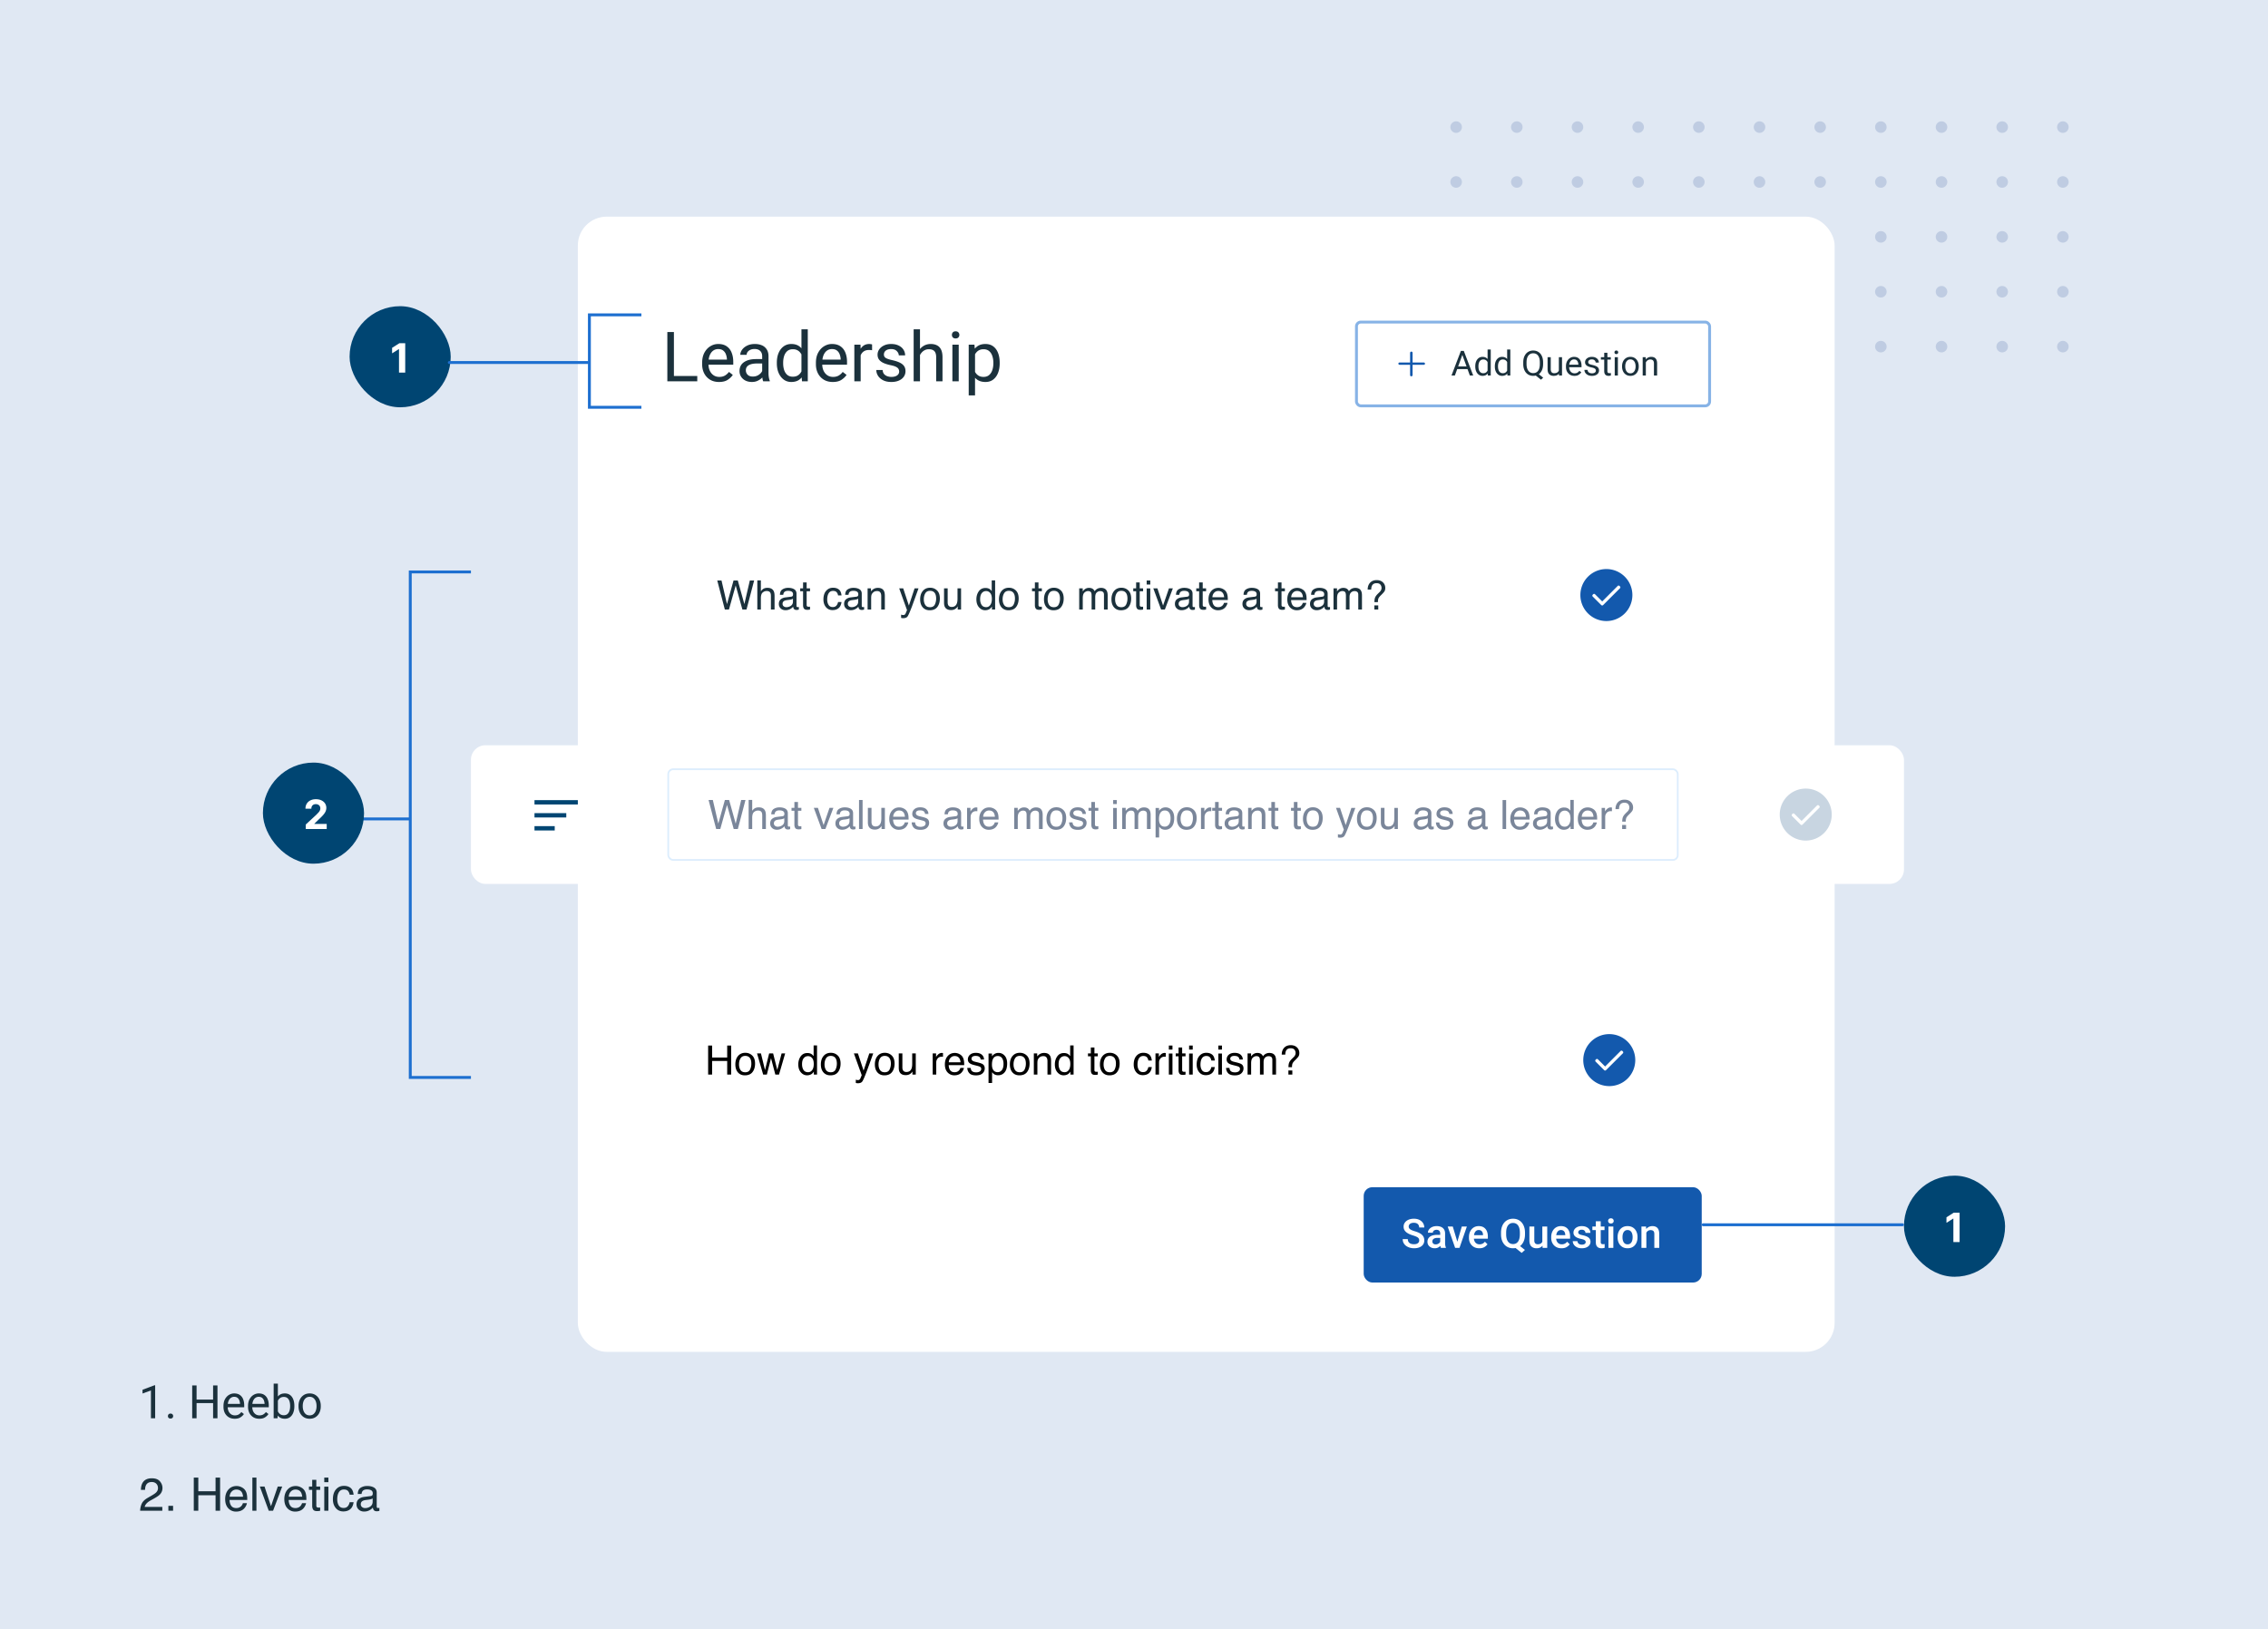 <svg xmlns="http://www.w3.org/2000/svg" xmlns:xlink="http://www.w3.org/1999/xlink" width="785" height="564" fill="none" xmlns:v="https://vecta.io/nano"><style><![CDATA[.B{fill:#fff}.C{fill:#004572}.D{fill:#1359ad}.E{stroke:#1d6fd0}.F{fill:#1b313c}.G{color-interpolation-filters:sRGB}.H{flood-opacity:0}.I{stroke-linecap:round}]]></style><path fill="#e0e8f3" d="M0 0h785v564H0z"/><g fill="#bfcce2"><circle cx="504" cy="44" r="2"/><circle cx="525" cy="44" r="2"/><circle cx="546" cy="44" r="2"/><circle cx="567" cy="44" r="2"/><circle cx="588" cy="44" r="2"/><circle cx="609" cy="44" r="2"/><circle cx="630" cy="44" r="2"/><circle cx="651" cy="44" r="2"/><circle cx="672" cy="44" r="2"/><circle cx="693" cy="44" r="2"/><circle cx="714" cy="44" r="2"/><circle cx="504" cy="63" r="2"/><circle cx="525" cy="63" r="2"/><circle cx="546" cy="63" r="2"/><circle cx="567" cy="63" r="2"/><circle cx="588" cy="63" r="2"/><circle cx="609" cy="63" r="2"/><circle cx="630" cy="63" r="2"/><circle cx="651" cy="63" r="2"/><circle cx="672" cy="63" r="2"/><circle cx="693" cy="63" r="2"/><circle cx="714" cy="63" r="2"/><circle cx="504" cy="82" r="2"/><circle cx="525" cy="82" r="2"/><circle cx="546" cy="82" r="2"/><circle cx="567" cy="82" r="2"/><circle cx="588" cy="82" r="2"/><circle cx="609" cy="82" r="2"/><circle cx="630" cy="82" r="2"/><circle cx="651" cy="82" r="2"/><circle cx="672" cy="82" r="2"/><circle cx="693" cy="82" r="2"/><circle cx="714" cy="82" r="2"/><circle cx="504" cy="101" r="2"/><circle cx="525" cy="101" r="2"/><circle cx="546" cy="101" r="2"/><circle cx="567" cy="101" r="2"/><circle cx="588" cy="101" r="2"/><circle cx="609" cy="101" r="2"/><circle cx="630" cy="101" r="2"/><circle cx="651" cy="101" r="2"/><circle cx="672" cy="101" r="2"/><circle cx="693" cy="101" r="2"/><circle cx="714" cy="101" r="2"/><circle cx="504" cy="120" r="2"/><circle cx="525" cy="120" r="2"/><circle cx="546" cy="120" r="2"/><circle cx="567" cy="120" r="2"/><circle cx="588" cy="120" r="2"/><circle cx="609" cy="120" r="2"/><circle cx="630" cy="120" r="2"/><circle cx="651" cy="120" r="2"/><circle cx="672" cy="120" r="2"/><circle cx="693" cy="120" r="2"/><circle cx="714" cy="120" r="2"/></g><g filter="url(#A)"><rect x="200" y="71" width="435" height="393" rx="10" class="B"/><path d="M241.34 128h-8.531v-1.828h8.531V128zm-8.086 0h-2.274v-17.062h2.274V128zm15.598.234c-1.18 0-2.207-.261-3.082-.785a5.51 5.51 0 0 1-2.028-2.179c-.476-.922-.715-1.977-.715-3.165v-.503c0-1.375.262-2.547.785-3.516.532-.977 1.219-1.719 2.063-2.227.852-.515 1.75-.773 2.695-.773 1.219 0 2.211.273 2.977.82.773.539 1.34 1.278 1.699 2.215.367.93.551 1.984.551 3.164v.973h-9.469V120.5h7.277v-.164a5.64 5.64 0 0 0-.339-1.641c-.196-.539-.508-.98-.938-1.324-.43-.351-1.016-.527-1.758-.527-.656 0-1.238.187-1.746.562-.5.367-.894.906-1.183 1.617-.282.704-.422 1.563-.422 2.579v.503c0 .805.148 1.54.445 2.204.297.656.727 1.183 1.289 1.582.563.39 1.235.586 2.016.586.765 0 1.414-.157 1.945-.469s.996-.731 1.395-1.254l1.324 1.031c-.406.625-.992 1.192-1.758 1.699-.758.5-1.766.75-3.023.75zm14.953-8.929c0-.758-.227-1.36-.68-1.805-.445-.453-1.105-.68-1.98-.68-.54 0-1.016.094-1.43.282-.406.187-.723.433-.949.738s-.34.637-.34.996h-2.192c0-.609.207-1.199.621-1.77.415-.578.997-1.05 1.747-1.418.757-.375 1.648-.562 2.671-.562.922 0 1.739.156 2.45.469a3.65 3.65 0 0 1 1.664 1.418c.406.625.609 1.41.609 2.355v5.906a9.17 9.17 0 0 0 .106 1.348c.078.477.191.887.339 1.23V128h-2.285c-.109-.25-.195-.582-.258-.996-.062-.422-.093-.813-.093-1.172v-6.527zm.398 2.531h-2.18c-1.234 0-2.187.195-2.859.586s-1.008.976-1.008 1.758c0 .609.203 1.125.61 1.547.414.421 1.015.632 1.804.632.664 0 1.25-.14 1.758-.421s.91-.629 1.207-1.043.457-.813.481-1.196l.937 1.043c-.055.328-.203.692-.445 1.09s-.567.781-.973 1.148c-.398.36-.875.661-1.43.903-.546.234-1.164.351-1.851.351-.859 0-1.613-.164-2.262-.492-.64-.336-1.14-.789-1.5-1.359-.351-.571-.527-1.203-.527-1.899 0-1.367.515-2.402 1.547-3.105 1.031-.711 2.418-1.067 4.16-1.067h2.508l.023 1.524zM277.398 110h2.192v18h-2.004l-.188-2.461V110zm-8.519 11.555c0-1.289.207-2.418.621-3.387.422-.977 1.008-1.734 1.758-2.273s1.629-.809 2.637-.809c1.062 0 1.949.246 2.66.738.711.485 1.265 1.176 1.664 2.074.406.899.668 1.969.785 3.211v1.137c-.117 1.227-.375 2.289-.774 3.188-.398.89-.957 1.582-1.675 2.074-.711.484-1.606.726-2.684.726-.992 0-1.863-.277-2.613-.832-.75-.562-1.336-1.328-1.758-2.297-.414-.968-.621-2.07-.621-3.304v-.246zm2.191.246c0 .844.114 1.613.34 2.308.235.696.598 1.254 1.09 1.676.492.414 1.129.621 1.91.621.719 0 1.309-.152 1.77-.457.468-.304.843-.707 1.125-1.207a6.97 6.97 0 0 0 .656-1.629v-2.847a6.33 6.33 0 0 0-.41-1.243c-.172-.406-.399-.765-.68-1.078a2.93 2.93 0 0 0-1.019-.761c-.399-.188-.872-.282-1.418-.282-.789 0-1.434.211-1.934.633-.492.422-.855.988-1.09 1.699-.226.704-.34 1.477-.34 2.321v.246zm17.157 6.433c-1.18 0-2.207-.261-3.082-.785a5.51 5.51 0 0 1-2.028-2.179c-.476-.922-.715-1.977-.715-3.165v-.503c0-1.375.262-2.547.786-3.516.531-.977 1.218-1.719 2.062-2.227.852-.515 1.75-.773 2.695-.773 1.219 0 2.211.273 2.977.82.773.539 1.34 1.278 1.699 2.215.367.93.551 1.984.551 3.164v.973h-9.469V120.5h7.277v-.164a5.64 5.64 0 0 0-.339-1.641c-.196-.539-.508-.98-.938-1.324-.43-.351-1.015-.527-1.758-.527-.656 0-1.238.187-1.746.562-.5.367-.894.906-1.183 1.617-.282.704-.422 1.563-.422 2.579v.503c0 .805.148 1.54.445 2.204.297.656.727 1.183 1.289 1.582.563.39 1.234.586 2.016.586.765 0 1.414-.157 1.945-.469s.996-.731 1.395-1.254l1.324 1.031c-.406.625-.992 1.192-1.758 1.699-.758.5-1.766.75-3.023.75zm9.668-.234h-2.192v-12.68h2.133l.059 1.992V128zm3.949-10.746a3.31 3.31 0 0 0-.528-.07 5.35 5.35 0 0 0-.539-.024c-.664 0-1.226.137-1.687.41-.453.274-.805.653-1.055 1.137-.25.477-.406 1.023-.469 1.641l-.621.351c0-1.023.137-1.957.41-2.801.274-.851.7-1.531 1.278-2.039.586-.515 1.336-.773 2.25-.773.148 0 .324.019.527.059.211.031.356.066.434.105v2.004zm9.375 7.383a1.83 1.83 0 0 0-.211-.867c-.133-.274-.406-.52-.82-.739-.415-.226-1.04-.426-1.876-.597-.937-.196-1.75-.442-2.437-.739-.68-.304-1.207-.691-1.582-1.16-.367-.469-.551-1.051-.551-1.746 0-.672.192-1.285.574-1.84.391-.562.938-1.011 1.641-1.347.711-.344 1.539-.516 2.484-.516 1.016 0 1.883.18 2.602.539.727.352 1.281.828 1.664 1.43.383.593.574 1.254.574 1.98h-2.191c0-.523-.231-1.019-.692-1.488-.453-.469-1.105-.703-1.957-.703-.593 0-1.078.094-1.453.281-.367.18-.636.414-.808.703a1.74 1.74 0 0 0-.246.891c0 .312.078.586.234.82.156.227.441.43.855.609.422.18 1.032.36 1.829.54 1.039.234 1.894.515 2.566.843s1.172.731 1.5 1.207.492 1.059.492 1.746c0 .735-.203 1.387-.609 1.957-.406.563-.977 1.004-1.711 1.325-.735.312-1.598.468-2.59.468-1.117 0-2.062-.199-2.836-.597s-1.359-.91-1.758-1.535c-.398-.633-.597-1.301-.597-2.004h2.191c.039.593.211 1.066.516 1.418.312.343.691.589 1.136.738.453.148.903.223 1.348.223.594 0 1.09-.079 1.488-.235.407-.164.711-.383.914-.656a1.54 1.54 0 0 0 .317-.949zm7.207 3.363h-2.192v-18h2.192v18zm-1.43-6.867c.016-1.156.238-2.188.668-3.094.43-.914 1.027-1.633 1.793-2.156.773-.531 1.672-.797 2.695-.797.836 0 1.555.156 2.157.469.609.304 1.078.793 1.406 1.465.336.671.504 1.562.504 2.671V128h-2.192v-8.332c0-.664-.097-1.199-.293-1.606a1.74 1.74 0 0 0-.843-.878c-.375-.188-.836-.282-1.383-.282-.539 0-1.028.114-1.465.34s-.816.539-1.137.938-.566.855-.738 1.371c-.172.508-.258 1.047-.258 1.617l-.914-.035zM331.832 128h-2.191v-12.68h2.191V128zm-2.355-16.055c0-.343.105-.636.316-.879.219-.242.539-.363.961-.363s.742.121.961.363c.226.243.34.536.34.879 0 .336-.114.625-.34.867-.219.235-.539.352-.961.352s-.742-.117-.961-.352c-.211-.242-.316-.531-.316-.867zm8.003 20.93h-2.191V115.32h1.992l.199 2.438v15.117zm8.532-11.074c0 1.234-.192 2.336-.574 3.304s-.942 1.735-1.676 2.297c-.727.555-1.614.832-2.66.832-1.086 0-1.997-.234-2.731-.703s-1.309-1.133-1.723-1.992c-.414-.867-.683-1.891-.808-3.07v-1.36c.125-1.242.394-2.312.808-3.211.422-.898.997-1.589 1.723-2.074.734-.492 1.633-.738 2.695-.738s1.961.269 2.696.809 1.293 1.296 1.676 2.273c.382.969.574 2.098.574 3.387v.246zm-2.192-.246c0-.844-.121-1.617-.363-2.321-.234-.711-.605-1.277-1.113-1.699-.5-.422-1.145-.633-1.934-.633-.539 0-1.008.094-1.406.282a3.09 3.09 0 0 0-1.02.761c-.281.313-.511.672-.691 1.078-.172.399-.301.813-.387 1.243v3.058c.156.547.371 1.063.645 1.547a3.43 3.43 0 0 0 1.113 1.16c.469.297 1.059.446 1.77.446.781 0 1.421-.215 1.921-.645s.868-.996 1.102-1.699c.242-.711.363-1.488.363-2.332v-.246z" class="F"/><rect x="484" y="121.486" width="9.225" height=".804" rx=".402" class="D"/><rect x="488.059" y="126.291" width="8.58" height=".865" rx=".432" transform="rotate(270 488.059 126.291)" class="D"/><path d="M503.561 126h-1.172l3.258-8.531h.75l-.018.75-2.818 7.781zm2.35-7.781l-.012-.75h.744l3.264 8.531h-1.166l-2.83-7.781zm2.689 5.549h-4.799v-.92h4.799v.92zm6.281-6.768h1.096v9h-1.002l-.094-1.23V117zm-4.26 5.777c0-.644.104-1.209.311-1.693s.504-.867.879-1.137.814-.404 1.318-.404c.532 0 .975.123 1.33.369s.633.588.832 1.037.334.985.393 1.606v.568c-.059.613-.188 1.145-.387 1.594s-.478.791-.838 1.037c-.355.242-.802.363-1.341.363-.497 0-.932-.138-1.307-.416s-.668-.664-.879-1.148-.311-1.035-.311-1.653v-.123zm1.096.123c0 .422.057.807.17 1.155a1.86 1.86 0 0 0 .545.838c.246.207.564.31.955.31.359 0 .654-.076.885-.228s.422-.354.562-.604a3.46 3.46 0 0 0 .328-.814v-1.424c-.046-.215-.115-.422-.205-.621s-.199-.383-.339-.539-.307-.287-.51-.381-.436-.141-.709-.141c-.395 0-.717.106-.967.317s-.428.494-.545.849-.17.738-.17 1.16v.123zm9.938-5.9h1.095v9h-1.002l-.093-1.23V117zm-4.26 5.777c0-.644.103-1.209.31-1.693s.504-.867.879-1.137.815-.404 1.319-.404c.531 0 .974.123 1.33.369s.633.588.832 1.037.334.985.392 1.606v.568c-.058.613-.187 1.145-.386 1.594s-.479.791-.838 1.037-.803.363-1.342.363c-.496 0-.932-.138-1.307-.416s-.668-.664-.879-1.148-.31-1.035-.31-1.653v-.123zm1.096.123c0 .422.056.807.17 1.155s.298.627.544.838.565.31.956.31c.359 0 .654-.076.884-.228a1.71 1.71 0 0 0 .563-.604 3.5 3.5 0 0 0 .328-.814v-1.424a3.12 3.12 0 0 0-.205-.621c-.086-.203-.199-.383-.34-.539s-.307-.287-.51-.381-.435-.141-.709-.141c-.394 0-.717.106-.967.317s-.427.494-.544.849-.17.738-.17 1.16v.123zm15.638 3.844l-.767.703-2.139-1.699.732-.721 2.174 1.717zm-.029-4.734c0 .851-.141 1.584-.422 2.197s-.68 1.086-1.195 1.418-1.115.492-1.811.492c-.672 0-1.267-.164-1.787-.492s-.926-.805-1.219-1.418-.439-1.346-.439-2.197v-.545c0-.852.144-1.584.434-2.197s.697-1.09 1.212-1.418a3.25 3.25 0 0 1 1.788-.498c.695 0 1.3.166 1.816.498s.914.8 1.195 1.418.428 1.345.428 2.197v.545zm-1.131-.557c0-.68-.092-1.252-.275-1.717s-.442-.824-.785-1.066-.76-.363-1.248-.363c-.461 0-.866.121-1.213.363s-.612.598-.803 1.066-.281 1.037-.281 1.717v.557c0 .683.095 1.26.287 1.728s.461.824.808 1.067a2.07 2.07 0 0 0 1.213.363c.489 0 .903-.121 1.242-.363.344-.243.606-.598.786-1.067s.269-1.045.269-1.728v-.557zm6.58-1.793h1.096V126h-1.043l-.053-1.465v-4.875zm.662 3.528c0 .562-.08 1.064-.24 1.505s-.422.789-.785 1.043-.85.381-1.459.381c-.621 0-1.123-.183-1.506-.551s-.574-.972-.574-1.816v-4.09h1.096v4.102c0 .383.054.679.164.89s.257.352.433.434a1.4 1.4 0 0 0 .563.117c.461 0 .826-.088 1.095-.264a1.49 1.49 0 0 0 .58-.726 2.79 2.79 0 0 0 .176-1.014l.457-.011zm4.717 2.929c-.59 0-1.103-.131-1.541-.392a2.76 2.76 0 0 1-1.014-1.09c-.238-.461-.357-.989-.357-1.582v-.252c0-.688.131-1.274.393-1.758s.609-.859 1.031-1.113a2.56 2.56 0 0 1 1.347-.387c.61 0 1.106.137 1.489.41s.67.639.849 1.108c.184.464.276.992.276 1.582v.486h-4.735v-.879h3.639v-.082c-.016-.281-.072-.555-.17-.82s-.254-.491-.469-.662c-.214-.176-.507-.264-.879-.264-.328 0-.619.094-.873.281s-.447.453-.591.809-.211.781-.211 1.289v.252c0 .402.074.769.222 1.101s.364.592.645.791.617.293 1.008.293c.383 0 .707-.078.972-.234a2.41 2.41 0 0 0 .698-.627l.662.516c-.203.312-.496.595-.879.849s-.883.375-1.512.375zm7.43-1.799c0-.156-.035-.3-.106-.433-.066-.137-.203-.26-.41-.369-.207-.114-.519-.213-.937-.299-.469-.098-.875-.221-1.219-.369-.34-.153-.604-.346-.791-.58s-.275-.526-.275-.873a1.58 1.58 0 0 1 .287-.92c.195-.282.468-.506.82-.674s.769-.258 1.242-.258c.508 0 .942.09 1.301.269s.641.415.832.715.287.627.287.991h-1.096c0-.262-.115-.51-.345-.745s-.553-.351-.979-.351c-.297 0-.539.047-.726.14a.93.93 0 0 0-.405.352.87.87 0 0 0-.123.445c0 .157.039.293.117.411s.221.214.428.304.516.18.914.27c.52.117.947.258 1.283.422s.586.365.75.603.246.529.246.873c0 .367-.101.694-.304.979s-.488.502-.856.662-.798.234-1.295.234c-.558 0-1.031-.099-1.418-.299s-.679-.455-.878-.767c-.2-.317-.299-.651-.299-1.002h1.095c.02.297.106.533.258.709s.346.295.569.369.451.111.673.111c.297 0 .545-.039.745-.117s.355-.191.457-.328.158-.299.158-.475zm5.174-3.832h-3.434v-.826h3.434v.826zm-1.184-2.367v6.311c0 .218.033.382.1.492s.152.182.257.217.219.052.34.052c.09 0 .184-.007.282-.023l.222-.041.006.873c-.086.027-.199.053-.34.076-.137.028-.303.041-.498.041-.265 0-.51-.053-.732-.158a1.17 1.17 0 0 1-.533-.527c-.133-.25-.2-.586-.2-1.008v-6.305h1.096zm3.633 7.881h-1.096v-6.34h1.096V126zm-1.178-8.027a.65.65 0 0 1 .158-.44c.11-.121.27-.181.481-.181s.371.06.48.181.17.268.17.44a.61.61 0 0 1-.17.433c-.109.117-.269.176-.48.176s-.371-.059-.481-.176a.64.64 0 0 1-.158-.433zm2.625 4.793c0-.614.117-1.162.352-1.647a2.79 2.79 0 0 1 .996-1.148c.429-.285.939-.428 1.529-.428.598 0 1.113.143 1.547.428s.766.664.996 1.148.352 1.033.352 1.647v.134c0 .61-.118 1.159-.352 1.647s-.562.867-.996 1.148-.941.422-1.535.422-1.108-.14-1.541-.422a2.79 2.79 0 0 1-.996-1.148c-.235-.488-.352-1.037-.352-1.647v-.134zm1.096.134c0 .418.066.805.199 1.161s.33.64.592.855.599.322 1.002.322.728-.107.99-.322.465-.5.598-.855.199-.743.199-1.161v-.134c0-.418-.067-.805-.199-1.161s-.332-.64-.598-.855-.6-.328-1.002-.328c-.394 0-.725.109-.99.328s-.465.5-.598.855-.193.743-.193 1.161v.134zm7.137 3.1h-1.096v-6.34h1.037l.059 1.354V126zm-.715-3.434c.007-.578.119-1.093.334-1.546s.513-.817.896-1.079.836-.398 1.348-.398c.418 0 .777.078 1.078.234s.539.397.703.733.252.781.252 1.336V126h-1.096v-4.166c0-.332-.049-.6-.146-.803s-.235-.349-.422-.439-.418-.141-.691-.141-.514.057-.733.17a1.76 1.76 0 0 0-.568.469c-.16.199-.283.428-.369.685s-.129.524-.129.809l-.457-.018z" class="F"/><rect x="469.5" y="107.5" width="122.225" height="29" rx="1.5" stroke-opacity=".53" class="E"/><g filter="url(#B)"><rect x="232" y="174" width="359" height="48" rx="5" class="B"/><path d="M249.729 192.958l1.894 8.169 2.27-8.169h1.476l2.27 8.169 1.893-8.169h1.49L258.384 203h-1.429l-2.317-8.326-2.331 8.326h-1.429l-2.625-10.042h1.476zm12.394-.034h1.231v3.746c.291-.369.553-.629.786-.779.396-.26.891-.39 1.483-.39 1.062 0 1.782.371 2.16 1.114.205.406.308.969.308 1.689V203h-1.265v-4.614c0-.538-.068-.932-.205-1.183-.223-.401-.642-.601-1.258-.601-.51 0-.973.175-1.387.526s-.622 1.014-.622 1.989V203h-1.231v-10.076zm8.736 8.128c0 .355.13.636.39.841s.567.307.923.307a2.8 2.8 0 0 0 1.258-.301c.683-.332 1.025-.877 1.025-1.633v-.992c-.15.096-.344.176-.581.24s-.469.109-.697.136l-.745.096c-.447.059-.782.153-1.005.28-.378.215-.568.556-.568 1.026zm2.981-2.489c.282-.036.472-.154.567-.355.055-.109.082-.267.082-.472 0-.419-.15-.722-.451-.909s-.722-.287-1.278-.287c-.643 0-1.099.173-1.367.52-.151.191-.249.476-.294.854h-1.149c.023-.902.315-1.529.875-1.88s1.219-.533 1.962-.533c.861 0 1.561.164 2.099.492.533.328.8.839.8 1.531v4.218c0 .128.025.23.075.308s.166.116.335.116l.184-.007.219-.034v.909l-.437.103c-.101.013-.237.02-.411.02-.423 0-.731-.15-.922-.451-.101-.159-.171-.385-.212-.677-.251.328-.611.613-1.08.855a3.35 3.35 0 0 1-1.552.362c-.679 0-1.235-.205-1.668-.615s-.643-.932-.643-1.552c0-.679.212-1.205.636-1.579s.98-.604 1.668-.69l1.962-.247zm4.115-4.928h1.244v2.044h1.169v1.005h-1.169v4.778c0 .255.087.426.26.513.096.05.255.075.479.075h.191l.239-.021V203c-.141.041-.289.071-.444.089a4.17 4.17 0 0 1-.492.027c-.575 0-.964-.146-1.169-.437-.205-.297-.308-.679-.308-1.149v-4.846h-.991v-1.005h.991v-2.044zm10.37 1.832c.825 0 1.495.2 2.01.601s.832 1.092.936 2.072h-1.196c-.073-.452-.239-.825-.499-1.121-.26-.301-.677-.452-1.251-.452-.784 0-1.344.383-1.681 1.149-.219.497-.329 1.11-.329 1.839s.155 1.351.465 1.852.798.752 1.463.752c.511 0 .914-.155 1.21-.465.301-.314.508-.743.622-1.285h1.196c-.136.971-.478 1.682-1.025 2.133s-1.246.67-2.099.67c-.957 0-1.72-.349-2.29-1.046s-.854-1.577-.854-2.625c0-1.285.312-2.285.936-3.001s1.42-1.073 2.386-1.073zm5.12 5.585c0 .355.13.636.39.841s.567.307.923.307a2.8 2.8 0 0 0 1.258-.301c.683-.332 1.025-.877 1.025-1.633v-.992c-.15.096-.344.176-.581.24s-.469.109-.697.136l-.745.096c-.447.059-.782.153-1.005.28-.379.215-.568.556-.568 1.026zm2.981-2.489c.282-.036.471-.154.567-.355.055-.109.082-.267.082-.472 0-.419-.15-.722-.451-.909s-.722-.287-1.278-.287c-.643 0-1.099.173-1.367.52-.151.191-.249.476-.294.854h-1.149c.023-.902.315-1.529.875-1.88s1.219-.533 1.962-.533c.861 0 1.561.164 2.099.492s.799.839.799 1.531v4.218c0 .128.026.23.076.308s.166.116.335.116l.184-.007.219-.034v.909l-.438.103a3.34 3.34 0 0 1-.41.02c-.424 0-.731-.15-.923-.451-.1-.159-.17-.385-.211-.677-.251.328-.611.613-1.081.855s-.986.362-1.551.362c-.679 0-1.235-.205-1.668-.615s-.643-.932-.643-1.552c0-.679.212-1.205.636-1.579s.98-.604 1.668-.69l1.962-.247zm3.869-2.884h1.169v1.039c.346-.429.713-.736 1.1-.923s.818-.28 1.292-.28c1.04 0 1.741.362 2.106 1.087.2.396.301.963.301 1.702V203h-1.251v-4.614c0-.447-.066-.807-.199-1.08-.218-.456-.615-.684-1.189-.684a2.43 2.43 0 0 0-.718.089c-.337.1-.633.301-.888.601-.206.242-.34.493-.404.752-.059.256-.089.623-.089 1.101V203h-1.23v-7.321zm16.263 0h1.36l-1.155 3.213-1.121 3.076c-.711 1.868-1.213 3.008-1.504 3.418s-.793.615-1.504.615c-.173 0-.308-.007-.404-.021a2.92 2.92 0 0 1-.341-.075v-1.121l.465.11c.095.013.18.02.252.02.228 0 .395-.039.499-.116.11-.073.201-.164.274-.274.023-.036.105-.223.246-.56l.308-.752-2.707-7.533h1.394l1.962 5.961 1.976-5.961zm5.332 6.528c.815 0 1.374-.308 1.674-.923.306-.62.458-1.308.458-2.064 0-.684-.109-1.24-.328-1.668-.346-.675-.943-1.012-1.791-1.012-.752 0-1.299.287-1.64.861s-.513 1.267-.513 2.078c0 .78.171 1.429.513 1.949s.884.779 1.627.779zm.048-6.74c.943 0 1.74.314 2.392.943s.978 1.554.978 2.776c0 1.18-.287 2.155-.862 2.925s-1.465 1.156-2.673 1.156c-1.007 0-1.807-.34-2.399-1.019s-.889-1.6-.889-2.748c0-1.23.313-2.21.937-2.939s1.463-1.094 2.516-1.094zm6.07.212v4.86c0 .374.059.679.178.916.218.438.626.656 1.223.656.857 0 1.44-.382 1.75-1.148.169-.41.253-.973.253-1.689v-3.595h1.231V203h-1.163l.014-1.08a2.47 2.47 0 0 1-.595.704c-.469.383-1.039.574-1.709.574-1.043 0-1.754-.348-2.132-1.046-.205-.373-.308-.872-.308-1.497v-4.976h1.258zm11.238 3.746c0 .784.166 1.44.499 1.969s.866.793 1.6.793c.569 0 1.037-.244 1.401-.732.369-.492.554-1.196.554-2.112 0-.925-.189-1.609-.568-2.051s-.845-.67-1.401-.67a1.86 1.86 0 0 0-1.511.711c-.382.474-.574 1.171-.574 2.092zm1.853-3.876c.56 0 1.03.118 1.408.355.219.137.467.376.745.718v-3.698h1.183V203h-1.108v-1.019c-.287.452-.626.777-1.018.978s-.841.301-1.347.301c-.816 0-1.522-.342-2.119-1.026s-.896-1.602-.896-2.741c0-1.066.271-1.989.814-2.768s1.326-1.176 2.338-1.176zm8.066 6.658c.816 0 1.374-.308 1.675-.923s.458-1.308.458-2.064c0-.684-.11-1.24-.328-1.668-.347-.675-.944-1.012-1.791-1.012-.752 0-1.299.287-1.641.861s-.513 1.267-.513 2.078c0 .78.171 1.429.513 1.949s.884.779 1.627.779zm.048-6.74c.943 0 1.741.314 2.392.943s.978 1.554.978 2.776c0 1.18-.287 2.155-.861 2.925s-1.465 1.156-2.673 1.156c-1.007 0-1.807-.34-2.4-1.019s-.888-1.6-.888-2.748c0-1.23.312-2.21.936-2.939s1.463-1.094 2.516-1.094zm8.982-1.832h1.244v2.044h1.169v1.005h-1.169v4.778c0 .255.087.426.26.513.096.05.255.075.479.075h.191l.239-.021V203c-.141.041-.289.071-.444.089-.15.018-.314.027-.492.027-.574 0-.964-.146-1.169-.437-.205-.297-.308-.679-.308-1.149v-4.846h-.991v-1.005h.991v-2.044zm6.556 8.572c.816 0 1.374-.308 1.675-.923s.458-1.308.458-2.064c0-.684-.11-1.24-.328-1.668-.347-.675-.944-1.012-1.791-1.012-.752 0-1.299.287-1.641.861s-.513 1.267-.513 2.078c0 .78.171 1.429.513 1.949s.884.779 1.627.779zm.048-6.74c.943 0 1.741.314 2.392.943s.978 1.554.978 2.776c0 1.18-.287 2.155-.861 2.925s-1.466 1.156-2.673 1.156c-1.007 0-1.807-.34-2.4-1.019s-.888-1.6-.888-2.748c0-1.23.312-2.21.936-2.939s1.463-1.094 2.516-1.094zm8.736.212h1.217v1.039c.292-.36.556-.622.793-.786.406-.278.866-.417 1.381-.417.583 0 1.053.143 1.408.43.201.164.383.406.547.725.273-.392.595-.681.964-.868s.784-.287 1.244-.287c.984 0 1.654.355 2.01 1.066.191.383.287.898.287 1.545V203h-1.279v-5.086c0-.488-.123-.823-.369-1.005s-.537-.273-.888-.273c-.483 0-.9.162-1.251.485s-.52.864-.52 1.62V203h-1.251v-4.778c0-.497-.059-.859-.178-1.087-.186-.342-.535-.513-1.046-.513-.464 0-.888.18-1.271.54s-.567 1.012-.567 1.955V203h-1.231v-7.321zm14.568 6.528c.815 0 1.374-.308 1.674-.923.306-.62.458-1.308.458-2.064 0-.684-.109-1.24-.328-1.668-.346-.675-.943-1.012-1.791-1.012-.752 0-1.299.287-1.64.861s-.513 1.267-.513 2.078c0 .78.171 1.429.513 1.949s.884.779 1.627.779zm.047-6.74c.944 0 1.741.314 2.393.943s.978 1.554.978 2.776c0 1.18-.288 2.155-.862 2.925s-1.465 1.156-2.673 1.156c-1.007 0-1.807-.34-2.399-1.019s-.889-1.6-.889-2.748c0-1.23.312-2.21.937-2.939s1.463-1.094 2.515-1.094zm5.086-1.832h1.244v2.044h1.169v1.005h-1.169v4.778c0 .255.087.426.26.513.096.05.255.075.479.075h.191l.239-.021V203c-.141.041-.289.071-.444.089-.15.018-.314.027-.492.027-.574 0-.964-.146-1.169-.437-.205-.297-.308-.679-.308-1.149v-4.846h-.991v-1.005h.991v-2.044zm3.651 2.078h1.251V203h-1.251v-7.287zm0-2.755h1.251v1.395h-1.251v-1.395zm3.718 2.721l1.956 5.961 2.043-5.961h1.347L403.189 203h-1.312l-2.7-7.321h1.428zm7.342 5.373c0 .355.13.636.39.841s.567.307.923.307a2.8 2.8 0 0 0 1.258-.301c.683-.332 1.025-.877 1.025-1.633v-.992c-.15.096-.344.176-.581.24s-.469.109-.697.136l-.745.096c-.447.059-.782.153-1.005.28-.379.215-.568.556-.568 1.026zm2.981-2.489c.282-.036.471-.154.567-.355.055-.109.082-.267.082-.472 0-.419-.15-.722-.451-.909-.296-.191-.722-.287-1.278-.287-.643 0-1.099.173-1.368.52-.15.191-.248.476-.293.854h-1.149c.023-.902.315-1.529.875-1.88s1.219-.533 1.962-.533c.861 0 1.561.164 2.099.492s.799.839.799 1.531v4.218c0 .128.026.23.076.308s.166.116.335.116l.184-.007.219-.034v.909l-.438.103a3.34 3.34 0 0 1-.41.02c-.424 0-.731-.15-.923-.451-.1-.159-.17-.385-.212-.677-.25.328-.61.613-1.08.855s-.986.362-1.551.362c-.679 0-1.235-.205-1.668-.615s-.643-.932-.643-1.552c0-.679.212-1.205.636-1.579s.98-.604 1.668-.69l1.962-.247zm4.115-4.928h1.244v2.044h1.169v1.005h-1.169v4.778c0 .255.087.426.26.513.096.05.255.075.478.075h.192l.239-.021V203c-.141.041-.289.071-.444.089a4.17 4.17 0 0 1-.492.027c-.575 0-.964-.146-1.169-.437-.205-.297-.308-.679-.308-1.149v-4.846h-.991v-1.005h.991v-2.044zm6.699 1.88c.52 0 1.023.123 1.511.369s.859.556 1.114.943c.246.369.41.8.492 1.292.073.337.11.875.11 1.613h-5.366c.022.743.198 1.34.526 1.791s.836.67 1.524.67c.643 0 1.156-.212 1.538-.635.219-.246.374-.531.465-.855h1.21c-.032.269-.139.57-.321.902a3.14 3.14 0 0 1-.602.807c-.373.365-.836.611-1.387.738a4.22 4.22 0 0 1-1.005.11 3.09 3.09 0 0 1-2.318-.991c-.633-.666-.95-1.595-.95-2.79 0-1.175.319-2.13.957-2.864s1.472-1.1 2.502-1.1zm1.962 3.24c-.05-.533-.166-.959-.349-1.278-.337-.593-.9-.889-1.688-.889-.565 0-1.039.205-1.422.615s-.585.923-.608 1.552h4.067zm7.622 2.297c0 .355.13.636.39.841s.567.307.923.307c.433 0 .852-.1 1.257-.301.684-.332 1.026-.877 1.026-1.633v-.992c-.151.096-.344.176-.581.24s-.47.109-.697.136l-.746.096c-.446.059-.781.153-1.004.28-.379.215-.568.556-.568 1.026zm2.981-2.489c.282-.036.471-.154.567-.355.055-.109.082-.267.082-.472 0-.419-.15-.722-.451-.909s-.722-.287-1.278-.287c-.643 0-1.099.173-1.368.52-.15.191-.248.476-.294.854h-1.148c.023-.902.314-1.529.875-1.88s1.219-.533 1.962-.533c.861 0 1.561.164 2.099.492s.799.839.799 1.531v4.218c0 .128.025.23.076.308s.166.116.334.116l.185-.007.219-.034v.909l-.438.103a3.34 3.34 0 0 1-.41.02c-.424 0-.731-.15-.923-.451-.1-.159-.171-.385-.212-.677-.25.328-.61.613-1.08.855s-.986.362-1.551.362c-.679 0-1.235-.205-1.668-.615s-.643-.932-.643-1.552c0-.679.212-1.205.636-1.579s.98-.604 1.668-.69l1.962-.247zm8.011-4.928h1.244v2.044h1.169v1.005h-1.169v4.778c0 .255.087.426.26.513.096.05.255.075.479.075h.191l.239-.021V203c-.141.041-.289.071-.444.089-.15.018-.314.027-.492.027-.574 0-.964-.146-1.169-.437-.205-.297-.308-.679-.308-1.149v-4.846h-.991v-1.005h.991v-2.044zm6.7 1.88c.519 0 1.023.123 1.51.369s.859.556 1.115.943c.246.369.41.8.492 1.292.073.337.109.875.109 1.613h-5.366c.023.743.198 1.34.526 1.791s.837.67 1.525.67c.642 0 1.155-.212 1.538-.635a2.15 2.15 0 0 0 .465-.855h1.21c-.032.269-.139.57-.322.902-.177.329-.378.597-.601.807-.374.365-.837.611-1.388.738-.296.073-.631.11-1.005.11a3.09 3.09 0 0 1-2.317-.991c-.634-.666-.95-1.595-.95-2.79 0-1.175.319-2.13.957-2.864s1.472-1.1 2.502-1.1zm1.961 3.24c-.05-.533-.166-.959-.348-1.278-.337-.593-.9-.889-1.689-.889-.565 0-1.039.205-1.421.615s-.586.923-.609 1.552h4.067zm3.726 2.297c0 .355.13.636.39.841s.567.307.923.307c.433 0 .852-.1 1.257-.301.684-.332 1.026-.877 1.026-1.633v-.992c-.151.096-.344.176-.581.24a5.02 5.02 0 0 1-.698.136l-.745.096c-.446.059-.781.153-1.005.28-.378.215-.567.556-.567 1.026zm2.981-2.489c.282-.036.471-.154.567-.355.055-.109.082-.267.082-.472 0-.419-.15-.722-.451-.909s-.723-.287-1.279-.287c-.642 0-1.098.173-1.367.52-.15.191-.248.476-.294.854h-1.148c.023-.902.314-1.529.875-1.88s1.219-.533 1.962-.533c.861 0 1.561.164 2.098.492s.8.839.8 1.531v4.218c0 .128.025.23.075.308s.167.116.335.116l.185-.007.219-.034v.909l-.438.103a3.34 3.34 0 0 1-.41.02c-.424 0-.731-.15-.923-.451-.1-.159-.171-.385-.212-.677-.25.328-.61.613-1.08.855s-.986.362-1.552.362c-.679 0-1.235-.205-1.668-.615s-.642-.932-.642-1.552c0-.679.212-1.205.636-1.579s.979-.604 1.668-.69l1.962-.247zm3.869-2.884h1.216v1.039c.292-.36.556-.622.793-.786.406-.278.866-.417 1.381-.417.584 0 1.053.143 1.409.43.2.164.382.406.546.725.274-.392.595-.681.964-.868s.784-.287 1.244-.287c.985 0 1.655.355 2.01 1.066.192.383.287.898.287 1.545V203h-1.278v-5.086c0-.488-.123-.823-.369-1.005s-.538-.273-.889-.273c-.483 0-.9.162-1.251.485s-.519.864-.519 1.62V203h-1.251v-4.778c0-.497-.06-.859-.178-1.087-.187-.342-.536-.513-1.046-.513-.465 0-.889.18-1.271.54s-.568 1.012-.568 1.955V203h-1.23v-7.321zm14.13 5.899h1.36V203h-1.36v-1.422zm-2.304-5.475c0-.985.278-1.776.834-2.373s1.319-.902 2.29-.902c.898 0 1.615.258 2.153.773s.814 1.164.814 1.961c0 .484-.101.876-.301 1.176s-.595.743-1.196 1.326c-.438.424-.723.784-.855 1.081-.127.291-.191.724-.191 1.298h-1.217c0-.651.077-1.175.232-1.572s.495-.859 1.019-1.374l.547-.54a2.27 2.27 0 0 0 .396-.485c.183-.297.274-.604.274-.923 0-.447-.135-.834-.404-1.162s-.704-.492-1.319-.492c-.761 0-1.287.282-1.579.847-.164.315-.258.768-.28 1.361h-1.217z" class="F"/><use xlink:href="#E" class="D"/></g><g filter="url(#C)"><rect x="229" y="335" width="359" height="48" rx="5" class="B"/><path d="M245.101 353.958h1.374v4.149h5.222v-4.149h1.374V364h-1.374v-4.696h-5.222V364h-1.374v-10.042zm12.824 9.249c.816 0 1.374-.308 1.675-.923s.458-1.308.458-2.064c0-.684-.11-1.24-.329-1.668-.346-.675-.943-1.012-1.791-1.012-.751 0-1.298.287-1.64.861s-.513 1.267-.513 2.078c0 .78.171 1.429.513 1.949s.884.779 1.627.779zm.048-6.74c.943 0 1.741.314 2.392.943s.978 1.554.978 2.776c0 1.18-.287 2.155-.862 2.925s-1.465 1.156-2.672 1.156c-1.008 0-1.807-.34-2.4-1.019s-.888-1.6-.888-2.748c0-1.23.312-2.21.936-2.939s1.463-1.094 2.516-1.094zm5.407.212l1.408 5.769 1.429-5.769h1.381l1.435 5.735 1.497-5.735h1.231L269.635 364h-1.279l-1.49-5.667-1.442 5.667h-1.278l-2.113-7.321h1.347zm14.225 3.746c0 .784.167 1.44.499 1.969s.866.793 1.6.793c.57 0 1.037-.244 1.401-.732.37-.492.554-1.196.554-2.112 0-.925-.189-1.609-.567-2.051s-.846-.67-1.402-.67c-.619 0-1.123.237-1.51.711s-.575 1.171-.575 2.092zm1.853-3.876c.561 0 1.03.118 1.408.355.219.137.467.376.745.718v-3.698h1.183V364h-1.107v-1.019c-.288.452-.627.777-1.019.978s-.841.301-1.347.301c-.815 0-1.522-.342-2.119-1.026s-.895-1.602-.895-2.741c0-1.066.271-1.989.813-2.768.547-.784 1.326-1.176 2.338-1.176zm8.066 6.658c.816 0 1.374-.308 1.675-.923s.458-1.308.458-2.064c0-.684-.109-1.24-.328-1.668-.346-.675-.943-1.012-1.791-1.012-.752 0-1.299.287-1.641.861s-.512 1.267-.512 2.078c0 .78.171 1.429.512 1.949s.885.779 1.627.779zm.048-6.74c.944 0 1.741.314 2.393.943s.977 1.554.977 2.776c0 1.18-.287 2.155-.861 2.925s-1.465 1.156-2.673 1.156c-1.007 0-1.807-.34-2.399-1.019s-.889-1.6-.889-2.748c0-1.23.312-2.21.937-2.939s1.463-1.094 2.515-1.094zm13.31.212h1.36l-1.155 3.213-1.121 3.076c-.711 1.868-1.212 3.008-1.504 3.418s-.793.615-1.504.615a2.95 2.95 0 0 1-.403-.021c-.091-.013-.205-.038-.342-.075v-1.121l.465.11c.095.013.18.02.253.02.228 0 .394-.039.499-.116s.2-.164.273-.274c.023-.036.105-.223.246-.56l.308-.752-2.707-7.533h1.394l1.962 5.961 1.976-5.961zm5.332 6.528c.816 0 1.374-.308 1.675-.923s.458-1.308.458-2.064c0-.684-.11-1.24-.328-1.668-.347-.675-.944-1.012-1.791-1.012-.752 0-1.299.287-1.641.861s-.513 1.267-.513 2.078c0 .78.171 1.429.513 1.949s.884.779 1.627.779zm.048-6.74c.943 0 1.741.314 2.392.943s.978 1.554.978 2.776c0 1.18-.287 2.155-.861 2.925s-1.466 1.156-2.673 1.156c-1.008 0-1.807-.34-2.4-1.019s-.888-1.6-.888-2.748c0-1.23.312-2.21.936-2.939s1.463-1.094 2.516-1.094zm6.07.212v4.86c0 .374.059.679.178.916.219.438.626.656 1.223.656.857 0 1.441-.382 1.75-1.148.169-.41.253-.973.253-1.689v-3.595h1.231V364h-1.162l.013-1.08c-.159.278-.357.513-.594.704-.47.383-1.039.574-1.709.574-1.044 0-1.755-.348-2.133-1.046-.205-.373-.308-.872-.308-1.497v-4.976h1.258zm10.493 0h1.169v1.264c.096-.246.331-.544.704-.895s.805-.533 1.292-.533c.023 0 .062.002.116.006l.281.028v1.299c-.073-.014-.142-.023-.205-.028l-.199-.007c-.619 0-1.096.201-1.428.602s-.499.855-.499 1.374V364h-1.231v-7.321zm7.677-.164a3.32 3.32 0 0 1 1.511.369c.487.241.859.556 1.114.943.246.369.41.8.492 1.292.073.337.11.875.11 1.613h-5.367c.023.743.199 1.34.527 1.791s.836.67 1.524.67c.643 0 1.155-.212 1.538-.635.219-.246.374-.531.465-.855h1.21c-.032.269-.139.57-.321.902s-.379.597-.602.807c-.374.365-.836.611-1.388.738-.296.073-.631.11-1.004.11a3.09 3.09 0 0 1-2.318-.991c-.633-.666-.95-1.595-.95-2.79 0-1.175.319-2.13.957-2.864s1.472-1.1 2.502-1.1zm1.962 3.24c-.05-.533-.166-.959-.349-1.278-.337-.593-.9-.889-1.688-.889-.565 0-1.039.205-1.422.615s-.586.923-.609 1.552h4.068zm3.514 1.948c.036.41.139.725.307.943.31.397.848.595 1.613.595.456 0 .857-.098 1.204-.294s.519-.508.519-.923c0-.314-.139-.553-.417-.717-.178-.101-.529-.217-1.053-.349l-.977-.246c-.625-.155-1.085-.328-1.381-.52-.529-.332-.793-.793-.793-1.38 0-.693.248-1.254.745-1.682s1.174-.643 2.017-.643c1.103 0 1.898.324 2.385.971.306.41.454.852.445 1.326h-1.162c-.023-.278-.121-.531-.294-.759-.283-.323-.773-.485-1.47-.485-.465 0-.818.089-1.06.267-.237.177-.355.412-.355.704 0 .319.157.574.472.765.182.114.451.215.806.301l.814.198c.884.215 1.476.422 1.777.622.479.315.718.809.718 1.484 0 .652-.248 1.214-.745 1.688s-1.244.711-2.256.711c-1.089 0-1.862-.246-2.317-.738s-.693-1.11-.725-1.839h1.183zm9.358 1.47c.574 0 1.05-.239 1.429-.718s.574-1.203.574-2.16c0-.583-.084-1.085-.253-1.504-.319-.807-.902-1.21-1.75-1.21s-1.436.426-1.75 1.278c-.169.456-.253 1.035-.253 1.737 0 .565.084 1.046.253 1.442.319.757.902 1.135 1.75 1.135zm-3.186-6.46h1.197v.971c.246-.333.515-.591.806-.773.415-.273.903-.41 1.463-.41.83 0 1.534.319 2.113.957.578.633.868 1.54.868 2.721 0 1.595-.417 2.734-1.251 3.418-.529.433-1.144.649-1.846.649-.551 0-1.014-.121-1.388-.362-.218-.137-.462-.372-.731-.704v3.739h-1.231v-10.206zm10.794 6.494c.816 0 1.374-.308 1.675-.923s.458-1.308.458-2.064c0-.684-.109-1.24-.328-1.668-.346-.675-.943-1.012-1.791-1.012-.752 0-1.299.287-1.641.861s-.512 1.267-.512 2.078c0 .78.171 1.429.512 1.949s.884.779 1.627.779zm.048-6.74c.944 0 1.741.314 2.393.943s.977 1.554.977 2.776c0 1.18-.287 2.155-.861 2.925s-1.465 1.156-2.673 1.156c-1.007 0-1.807-.34-2.399-1.019s-.889-1.6-.889-2.748c0-1.23.312-2.21.937-2.939s1.462-1.094 2.515-1.094zm4.84.212h1.169v1.039c.346-.429.713-.736 1.101-.923s.818-.28 1.292-.28c1.039 0 1.74.362 2.105 1.087.201.396.301.963.301 1.702V364h-1.251v-4.614c0-.447-.066-.807-.198-1.08-.219-.456-.616-.684-1.19-.684a2.43 2.43 0 0 0-.718.089c-.337.1-.633.301-.888.601-.205.242-.34.493-.404.752s-.089.623-.089 1.101V364h-1.23v-7.321zm8.572 3.746c0 .784.167 1.44.499 1.969s.866.793 1.6.793c.57 0 1.037-.244 1.401-.732.369-.492.554-1.196.554-2.112 0-.925-.189-1.609-.567-2.051s-.846-.67-1.402-.67c-.62 0-1.123.237-1.51.711s-.575 1.171-.575 2.092zm1.853-3.876c.56 0 1.03.118 1.408.355.219.137.467.376.745.718v-3.698h1.183V364h-1.108v-1.019c-.287.452-.626.777-1.018.978s-.841.301-1.347.301c-.816 0-1.522-.342-2.119-1.026s-.896-1.602-.896-2.741c0-1.066.272-1.989.814-2.768.547-.784 1.326-1.176 2.338-1.176zm9.304-1.914h1.244v2.044h1.169v1.005h-1.169v4.778c0 .255.086.426.259.513.096.05.256.075.479.075h.191l.24-.021V364a2.74 2.74 0 0 1-.445.089c-.15.018-.314.027-.492.027-.574 0-.964-.146-1.169-.437-.205-.297-.307-.679-.307-1.149v-4.846h-.992v-1.005h.992v-2.044zm6.555 8.572c.816 0 1.374-.308 1.675-.923s.458-1.308.458-2.064c0-.684-.109-1.24-.328-1.668-.346-.675-.943-1.012-1.791-1.012-.752 0-1.299.287-1.641.861s-.512 1.267-.512 2.078c0 .78.17 1.429.512 1.949s.884.779 1.627.779zm.048-6.74c.943 0 1.741.314 2.393.943s.977 1.554.977 2.776c0 1.18-.287 2.155-.861 2.925s-1.465 1.156-2.673 1.156c-1.007 0-1.807-.34-2.399-1.019s-.889-1.6-.889-2.748c0-1.23.312-2.21.936-2.939s1.463-1.094 2.516-1.094zm11.56 0c.825 0 1.494.2 2.009.601s.832 1.092.937 2.072h-1.196c-.073-.452-.24-.825-.499-1.121s-.677-.452-1.251-.452c-.784 0-1.345.383-1.682 1.149-.219.497-.328 1.11-.328 1.839s.155 1.351.465 1.852.797.752 1.463.752c.51 0 .913-.155 1.21-.465s.508-.743.622-1.285h1.196c-.137.971-.479 1.682-1.025 2.133s-1.247.67-2.099.67c-.957 0-1.72-.349-2.29-1.046s-.855-1.577-.855-2.625c0-1.285.313-2.285.937-3.001s1.419-1.073 2.386-1.073zm4.211.212h1.169v1.264c.095-.246.33-.544.704-.895s.804-.533 1.292-.533c.022 0 .061.002.116.006l.28.028v1.299a1.85 1.85 0 0 0-.205-.028l-.198-.007c-.62 0-1.096.201-1.429.602s-.499.855-.499 1.374V364h-1.23v-7.321zm4.627.034h1.251V364h-1.251v-7.287zm0-2.755h1.251v1.395h-1.251v-1.395zm3.364.677h1.244v2.044h1.169v1.005h-1.169v4.778c0 .255.087.426.26.513.095.05.255.075.478.075h.192l.239-.021V364c-.141.041-.29.071-.444.089s-.315.027-.493.027c-.574 0-.964-.146-1.169-.437-.205-.297-.307-.679-.307-1.149v-4.846h-.991v-1.005h.991v-2.044zm3.65 2.078h1.251V364h-1.251v-7.287zm0-2.755h1.251v1.395h-1.251v-1.395zm5.941 2.509c.824 0 1.494.2 2.009.601s.832 1.092.937 2.072h-1.196c-.073-.452-.24-.825-.499-1.121s-.677-.452-1.251-.452c-.784 0-1.345.383-1.682 1.149-.219.497-.328 1.11-.328 1.839s.155 1.351.465 1.852.797.752 1.463.752c.51 0 .913-.155 1.21-.465s.508-.743.622-1.285h1.196c-.137.971-.479 1.682-1.025 2.133s-1.247.67-2.099.67c-.957 0-1.721-.349-2.29-1.046s-.855-1.577-.855-2.625c0-1.285.313-2.285.937-3.001s1.419-1.073 2.386-1.073zm4.176.246h1.251V364h-1.251v-7.287zm0-2.755h1.251v1.395h-1.251v-1.395zm3.849 7.745c.036.41.139.725.308.943.31.397.847.595 1.613.595.456 0 .857-.098 1.203-.294s.52-.508.52-.923c0-.314-.139-.553-.417-.717-.178-.101-.529-.217-1.053-.349l-.978-.246c-.624-.155-1.084-.328-1.381-.52-.528-.332-.793-.793-.793-1.38 0-.693.249-1.254.746-1.682s1.173-.643 2.016-.643c1.103 0 1.898.324 2.386.971.305.41.453.852.444 1.326h-1.162c-.023-.278-.121-.531-.294-.759-.282-.323-.772-.485-1.47-.485-.464 0-.818.089-1.059.267s-.356.412-.356.704c0 .319.158.574.472.765.182.114.451.215.807.301l.813.198c.884.215 1.477.422 1.778.622.478.315.717.809.717 1.484 0 .652-.248 1.214-.745 1.688-.492.474-1.244.711-2.256.711-1.089 0-1.861-.246-2.317-.738s-.693-1.11-.725-1.839h1.183zm6.269-5.024h1.216v1.039c.292-.36.556-.622.793-.786.406-.278.866-.417 1.381-.417.584 0 1.053.143 1.408.43.201.164.383.406.547.725.274-.392.595-.681.964-.868.369-.192.784-.287 1.244-.287.985 0 1.655.355 2.01 1.066.191.383.287.898.287 1.545V364h-1.278v-5.086c0-.488-.123-.823-.369-1.005s-.538-.273-.889-.273c-.483 0-.9.162-1.251.485s-.52.864-.52 1.62V364h-1.25v-4.778c0-.497-.06-.859-.178-1.087-.187-.342-.536-.513-1.046-.513-.465 0-.889.18-1.272.54s-.567 1.012-.567 1.955V364h-1.23v-7.321zm14.129 5.899h1.361V364h-1.361v-1.422zm-2.303-5.475c0-.985.278-1.776.834-2.373s1.319-.902 2.29-.902c.898 0 1.615.258 2.153.773s.814 1.164.814 1.961c0 .484-.101.876-.301 1.176s-.595.743-1.197 1.326c-.437.424-.722.784-.854 1.081-.128.291-.191.724-.191 1.298h-1.217c0-.651.077-1.175.232-1.572s.495-.859 1.019-1.374l.547-.54a2.27 2.27 0 0 0 .396-.485c.182-.297.274-.604.274-.923 0-.447-.135-.834-.404-1.162s-.704-.492-1.319-.492c-.761 0-1.288.282-1.579.847-.164.315-.258.768-.28 1.361h-1.217z" fill="#000"/><use xlink:href="#E" x="1" y="161" class="D"/></g><g filter="url(#D)"><rect x="163" y="250" width="496" height="48" rx="5" class="B"/><path d="M246.729 268.958l1.894 8.169 2.27-8.169h1.476l2.27 8.169 1.893-8.169h1.49L255.384 279h-1.429l-2.317-8.326-2.331 8.326h-1.429l-2.625-10.042h1.476zm12.394-.034h1.231v3.746c.291-.369.553-.629.786-.779.396-.26.891-.39 1.483-.39 1.062 0 1.782.371 2.16 1.114.205.406.308.969.308 1.689V279h-1.265v-4.614c0-.538-.068-.932-.205-1.183-.223-.401-.642-.601-1.258-.601-.51 0-.973.175-1.387.526s-.622 1.014-.622 1.989V279h-1.231v-10.076zm8.736 8.128c0 .355.13.636.39.841s.567.307.923.307a2.8 2.8 0 0 0 1.258-.301c.683-.332 1.025-.877 1.025-1.633v-.992c-.15.096-.344.176-.581.24s-.469.109-.697.136l-.745.096c-.447.059-.782.153-1.005.28-.378.215-.568.556-.568 1.026zm2.981-2.489c.282-.036.472-.154.567-.355.055-.109.082-.267.082-.472 0-.419-.15-.722-.451-.909s-.722-.287-1.278-.287c-.643 0-1.099.173-1.367.52-.151.191-.249.476-.294.854h-1.149c.023-.902.315-1.529.875-1.88s1.219-.533 1.962-.533c.861 0 1.561.164 2.099.492.533.328.8.839.8 1.531v4.218c0 .128.025.23.075.308s.166.116.335.116l.184-.007.219-.034v.909l-.437.103c-.101.013-.237.02-.411.02-.423 0-.731-.15-.922-.451-.101-.159-.171-.385-.212-.677-.251.328-.611.613-1.08.855a3.35 3.35 0 0 1-1.552.362c-.679 0-1.235-.205-1.668-.615s-.643-.932-.643-1.552c0-.679.212-1.205.636-1.579s.98-.604 1.668-.69l1.962-.247zm4.115-4.928h1.244v2.044h1.169v1.005h-1.169v4.778c0 .255.087.426.26.513.096.05.255.075.479.075h.191l.239-.021V279c-.141.041-.289.071-.444.089a4.17 4.17 0 0 1-.492.027c-.575 0-.964-.146-1.169-.437-.205-.297-.308-.679-.308-1.149v-4.846h-.991v-1.005h.991v-2.044zm8.149 2.044l1.955 5.961 2.044-5.961h1.346L285.688 279h-1.313l-2.7-7.321h1.429zm7.341 5.373c0 .355.13.636.39.841s.567.307.923.307a2.8 2.8 0 0 0 1.258-.301c.683-.332 1.025-.877 1.025-1.633v-.992c-.15.096-.344.176-.581.24s-.469.109-.697.136l-.745.096c-.447.059-.782.153-1.005.28-.379.215-.568.556-.568 1.026zm2.981-2.489c.282-.036.471-.154.567-.355.055-.109.082-.267.082-.472 0-.419-.15-.722-.451-.909s-.722-.287-1.278-.287c-.643 0-1.099.173-1.367.52-.151.191-.249.476-.294.854h-1.149c.023-.902.315-1.529.875-1.88s1.219-.533 1.962-.533c.861 0 1.561.164 2.099.492s.799.839.799 1.531v4.218c0 .128.026.23.076.308s.166.116.335.116l.184-.007.219-.034v.909l-.438.103a3.34 3.34 0 0 1-.41.02c-.424 0-.731-.15-.923-.451-.1-.159-.17-.385-.211-.677-.251.328-.611.613-1.081.855s-.986.362-1.551.362c-.679 0-1.235-.205-1.668-.615s-.643-.932-.643-1.552c0-.679.212-1.205.636-1.579s.98-.604 1.668-.69l1.962-.247zm3.903-5.605h1.231V279h-1.231v-10.042zm4.314 2.721v4.86c0 .374.059.679.177.916.219.438.627.656 1.224.656.857 0 1.44-.382 1.75-1.148.169-.41.253-.973.253-1.689v-3.595h1.23V279h-1.162l.014-1.08c-.16.278-.358.513-.595.704-.469.383-1.039.574-1.709.574-1.043 0-1.754-.348-2.133-1.046-.205-.373-.307-.872-.307-1.497v-4.976h1.258zm9.611-.164a3.32 3.32 0 0 1 1.511.369c.487.241.859.556 1.114.943.246.369.41.8.492 1.292.073.337.109.875.109 1.613h-5.366c.023.743.198 1.34.527 1.791s.836.67 1.524.67c.643 0 1.155-.212 1.538-.635.219-.246.374-.531.465-.855h1.21c-.032.269-.139.57-.321.902s-.379.597-.602.807c-.374.365-.836.611-1.388.738-.296.073-.631.11-1.005.11a3.09 3.09 0 0 1-2.317-.991c-.633-.666-.95-1.595-.95-2.79 0-1.175.319-2.13.957-2.864s1.472-1.1 2.502-1.1zm1.962 3.24c-.05-.533-.167-.959-.349-1.278-.337-.593-.9-.889-1.688-.889-.565 0-1.039.205-1.422.615s-.586.923-.609 1.552h4.068zm3.513 1.948c.037.41.139.725.308.943.31.397.848.595 1.613.595.456 0 .857-.098 1.204-.294s.519-.508.519-.923c0-.314-.139-.553-.417-.717-.178-.101-.529-.217-1.053-.349l-.977-.246c-.625-.155-1.085-.328-1.381-.52-.529-.332-.793-.793-.793-1.38 0-.693.248-1.254.745-1.682s1.174-.643 2.017-.643c1.103 0 1.898.324 2.385.971.306.41.454.852.445 1.326h-1.162c-.023-.278-.121-.531-.294-.759-.283-.323-.773-.485-1.47-.485-.465 0-.818.089-1.06.267s-.355.412-.355.704c0 .319.157.574.472.765.182.114.451.215.806.301l.814.198c.884.215 1.476.422 1.777.622.479.315.718.809.718 1.484 0 .652-.249 1.214-.745 1.688s-1.244.711-2.256.711c-1.089 0-1.862-.246-2.318-.738s-.692-1.11-.724-1.839h1.182zm11.109.349c0 .355.13.636.39.841s.567.307.922.307a2.8 2.8 0 0 0 1.258-.301c.684-.332 1.026-.877 1.026-1.633v-.992c-.151.096-.344.176-.581.24a5.02 5.02 0 0 1-.698.136l-.745.096c-.446.059-.781.153-1.005.28-.378.215-.567.556-.567 1.026zm2.98-2.489c.283-.036.472-.154.568-.355.054-.109.082-.267.082-.472 0-.419-.151-.722-.451-.909s-.723-.287-1.279-.287c-.642 0-1.098.173-1.367.52-.15.191-.248.476-.294.854h-1.148c.022-.902.314-1.529.875-1.88s1.219-.533 1.962-.533c.861 0 1.56.164 2.098.492s.8.839.8 1.531v4.218c0 .128.025.23.075.308.055.077.167.116.335.116l.185-.007.219-.034v.909l-.438.103a3.34 3.34 0 0 1-.41.02c-.424 0-.732-.15-.923-.451-.1-.159-.171-.385-.212-.677-.251.328-.611.613-1.08.855s-.987.362-1.552.362c-.679 0-1.235-.205-1.668-.615s-.642-.932-.642-1.552c0-.679.212-1.205.635-1.579s.98-.604 1.668-.69l1.962-.247zm3.904-2.884h1.169v1.264c.095-.246.33-.544.704-.895s.804-.533 1.292-.533a1.84 1.84 0 0 1 .116.006l.28.028v1.299a1.85 1.85 0 0 0-.205-.028l-.198-.007c-.62 0-1.096.201-1.429.602s-.499.855-.499 1.374V279h-1.23v-7.321zm7.676-.164c.52 0 1.024.123 1.511.369.488.241.859.556 1.114.943.247.369.411.8.493 1.292.073.337.109.875.109 1.613h-5.366c.023.743.198 1.34.526 1.791s.836.67 1.525.67c.642 0 1.155-.212 1.538-.635.218-.246.373-.531.464-.855h1.21c-.031.269-.139.57-.321.902a3.16 3.16 0 0 1-.601.807c-.374.365-.837.611-1.388.738-.296.073-.631.11-1.005.11a3.09 3.09 0 0 1-2.317-.991c-.634-.666-.951-1.595-.951-2.79 0-1.175.319-2.13.957-2.864s1.472-1.1 2.502-1.1zm1.962 3.24c-.05-.533-.166-.959-.348-1.278-.338-.593-.9-.889-1.689-.889-.565 0-1.039.205-1.422.615s-.585.923-.608 1.552h4.067zm6.679-3.076h1.217v1.039c.292-.36.556-.622.793-.786.405-.278.866-.417 1.381-.417.583 0 1.052.143 1.408.43.2.164.383.406.547.725.273-.392.594-.681.964-.868.369-.192.783-.287 1.244-.287.984 0 1.654.355 2.01 1.066.191.383.287.898.287 1.545V279h-1.279v-5.086c0-.488-.123-.823-.369-1.005s-.538-.273-.888-.273a1.78 1.78 0 0 0-1.251.485c-.347.324-.52.864-.52 1.62V279h-1.251v-4.778c0-.497-.059-.859-.178-1.087-.187-.342-.535-.513-1.046-.513-.464 0-.888.18-1.271.54-.378.36-.567 1.012-.567 1.955V279h-1.231v-7.321zm14.567 6.528c.816 0 1.374-.308 1.675-.923s.458-1.308.458-2.064c0-.684-.109-1.24-.328-1.668-.346-.675-.943-1.012-1.791-1.012-.752 0-1.299.287-1.641.861s-.512 1.267-.512 2.078c0 .78.171 1.429.512 1.949s.885.779 1.627.779zm.048-6.74c.944 0 1.741.314 2.393.943s.977 1.554.977 2.776c0 1.18-.287 2.155-.861 2.925s-1.465 1.156-2.673 1.156c-1.007 0-1.807-.34-2.399-1.019s-.889-1.6-.889-2.748c0-1.23.312-2.21.937-2.939s1.463-1.094 2.515-1.094zm5.572 5.236c.036.41.139.725.307.943.31.397.848.595 1.613.595.456 0 .857-.098 1.204-.294s.519-.508.519-.923c0-.314-.139-.553-.417-.717-.178-.101-.528-.217-1.053-.349l-.977-.246c-.624-.155-1.085-.328-1.381-.52-.529-.332-.793-.793-.793-1.38 0-.693.248-1.254.745-1.682s1.174-.643 2.017-.643c1.103 0 1.898.324 2.386.971.305.41.453.852.444 1.326h-1.162c-.023-.278-.121-.531-.294-.759-.283-.323-.773-.485-1.47-.485-.465 0-.818.089-1.06.267-.236.177-.355.412-.355.704 0 .319.157.574.472.765.182.114.451.215.806.301l.814.198c.884.215 1.476.422 1.777.622.479.315.718.809.718 1.484 0 .652-.248 1.214-.745 1.688s-1.244.711-2.256.711c-1.089 0-1.862-.246-2.317-.738s-.693-1.11-.725-1.839h1.183zm6.514-7.068h1.244v2.044h1.169v1.005h-1.169v4.778c0 .255.087.426.26.513.096.05.255.075.479.075h.191l.239-.021V279c-.141.041-.289.071-.444.089s-.314.027-.492.027c-.574 0-.964-.146-1.169-.437-.205-.297-.308-.679-.308-1.149v-4.846h-.991v-1.005h.991v-2.044zm7.547 2.078h1.251V279h-1.251v-7.287zm0-2.755h1.251v1.395h-1.251v-1.395zm3.117 2.721h1.217v1.039c.292-.36.556-.622.793-.786.406-.278.866-.417 1.381-.417.583 0 1.053.143 1.408.43.201.164.383.406.547.725.273-.392.595-.681.964-.868.369-.192.784-.287 1.244-.287.984 0 1.654.355 2.01 1.066.191.383.287.898.287 1.545V279h-1.278v-5.086c0-.488-.123-.823-.37-1.005-.241-.182-.537-.273-.888-.273-.483 0-.9.162-1.251.485s-.52.864-.52 1.62V279h-1.251v-4.778c0-.497-.059-.859-.177-1.087-.187-.342-.536-.513-1.046-.513-.465 0-.889.18-1.272.54s-.567 1.012-.567 1.955V279h-1.231v-7.321zm14.752 6.494c.574 0 1.051-.239 1.429-.718.383-.483.574-1.203.574-2.16 0-.583-.084-1.085-.253-1.504-.319-.807-.902-1.21-1.75-1.21s-1.435.426-1.75 1.278c-.168.456-.253 1.035-.253 1.737 0 .565.085 1.046.253 1.442.319.757.903 1.135 1.75 1.135zm-3.185-6.46h1.196v.971c.246-.333.515-.591.807-.773.414-.273.902-.41 1.463-.41.829 0 1.533.319 2.112.957.579.633.868 1.54.868 2.721 0 1.595-.417 2.734-1.251 3.418-.529.433-1.144.649-1.846.649-.551 0-1.014-.121-1.387-.362-.219-.137-.463-.372-.732-.704v3.739h-1.23v-10.206zm10.794 6.494c.815 0 1.374-.308 1.674-.923.306-.62.458-1.308.458-2.064 0-.684-.109-1.24-.328-1.668-.346-.675-.943-1.012-1.791-1.012-.752 0-1.299.287-1.64.861s-.513 1.267-.513 2.078c0 .78.171 1.429.513 1.949s.884.779 1.627.779zm.047-6.74c.944 0 1.741.314 2.393.943s.978 1.554.978 2.776c0 1.18-.287 2.155-.862 2.925s-1.465 1.156-2.673 1.156c-1.007 0-1.807-.34-2.399-1.019s-.889-1.6-.889-2.748c0-1.23.313-2.21.937-2.939s1.463-1.094 2.515-1.094zm4.875.212h1.168v1.264c.096-.246.331-.544.705-.895s.804-.533 1.292-.533c.022 0 .061.002.116.006l.28.028v1.299a1.85 1.85 0 0 0-.205-.028l-.198-.007c-.62 0-1.096.201-1.429.602s-.499.855-.499 1.374V279h-1.23v-7.321zm4.874-2.044h1.244v2.044h1.169v1.005h-1.169v4.778c0 .255.086.426.259.513.096.05.256.075.479.075h.191l.24-.021V279a2.74 2.74 0 0 1-.445.089c-.15.018-.314.027-.492.027-.574 0-.964-.146-1.169-.437-.205-.297-.307-.679-.307-1.149v-4.846h-.992v-1.005h.992v-2.044zm4.593 7.417c0 .355.13.636.39.841s.567.307.923.307a2.8 2.8 0 0 0 1.258-.301c.683-.332 1.025-.877 1.025-1.633v-.992c-.15.096-.344.176-.581.24s-.469.109-.697.136l-.745.096c-.447.059-.782.153-1.005.28-.379.215-.568.556-.568 1.026zm2.981-2.489c.282-.036.471-.154.567-.355.055-.109.082-.267.082-.472 0-.419-.15-.722-.451-.909s-.722-.287-1.278-.287c-.643 0-1.099.173-1.367.52-.151.191-.249.476-.294.854h-1.149c.023-.902.315-1.529.875-1.88s1.219-.533 1.962-.533c.861 0 1.561.164 2.099.492s.799.839.799 1.531v4.218c0 .128.026.23.076.308s.166.116.335.116l.184-.007.219-.034v.909l-.438.103a3.34 3.34 0 0 1-.41.02c-.424 0-.731-.15-.923-.451-.1-.159-.17-.385-.211-.677-.251.328-.611.613-1.081.855s-.986.362-1.551.362c-.679 0-1.235-.205-1.668-.615s-.643-.932-.643-1.552c0-.679.212-1.205.636-1.579s.98-.604 1.668-.69l1.962-.247zm3.869-2.884h1.169v1.039c.346-.429.713-.736 1.1-.923s.818-.28 1.292-.28c1.039 0 1.741.362 2.106 1.087.2.396.301.963.301 1.702V279h-1.251v-4.614c0-.447-.066-.807-.199-1.08-.218-.456-.615-.684-1.189-.684a2.43 2.43 0 0 0-.718.089c-.337.1-.633.301-.888.601-.206.242-.34.493-.404.752-.059.256-.089.623-.089 1.101V279h-1.23v-7.321zm8.039-2.044h1.244v2.044h1.169v1.005h-1.169v4.778c0 .255.087.426.26.513.096.05.255.075.478.075h.192l.239-.021V279c-.141.041-.289.071-.444.089a4.17 4.17 0 0 1-.492.027c-.575 0-.964-.146-1.169-.437-.205-.297-.308-.679-.308-1.149v-4.846h-.991v-1.005h.991v-2.044zm7.793 0h1.244v2.044h1.169v1.005h-1.169v4.778c0 .255.087.426.26.513.096.05.255.075.478.075h.192l.239-.021V279c-.141.041-.289.071-.444.089s-.315.027-.493.027c-.574 0-.963-.146-1.168-.437-.206-.297-.308-.679-.308-1.149v-4.846h-.991v-1.005h.991v-2.044zm6.556 8.572c.815 0 1.374-.308 1.674-.923.306-.62.458-1.308.458-2.064 0-.684-.109-1.24-.328-1.668-.346-.675-.943-1.012-1.791-1.012-.752 0-1.299.287-1.64.861s-.513 1.267-.513 2.078c0 .78.171 1.429.513 1.949s.884.779 1.627.779zm.047-6.74c.944 0 1.741.314 2.393.943s.978 1.554.978 2.776c0 1.18-.288 2.155-.862 2.925s-1.465 1.156-2.673 1.156c-1.007 0-1.807-.34-2.399-1.019s-.889-1.6-.889-2.748c0-1.23.312-2.21.937-2.939s1.463-1.094 2.515-1.094zm13.31.212h1.36l-1.155 3.213-1.121 3.076c-.711 1.868-1.212 3.008-1.504 3.418s-.793.615-1.504.615a2.96 2.96 0 0 1-.403-.021c-.091-.013-.205-.038-.342-.075v-1.121l.465.11a1.92 1.92 0 0 0 .253.02c.228 0 .394-.039.499-.116s.2-.164.273-.274c.023-.036.105-.223.246-.56l.308-.752-2.707-7.533h1.395l1.961 5.961 1.976-5.961zm5.332 6.528c.816 0 1.374-.308 1.675-.923s.458-1.308.458-2.064c0-.684-.11-1.24-.328-1.668-.347-.675-.944-1.012-1.791-1.012-.752 0-1.299.287-1.641.861s-.513 1.267-.513 2.078c0 .78.171 1.429.513 1.949s.884.779 1.627.779zm.048-6.74c.943 0 1.741.314 2.392.943s.978 1.554.978 2.776c0 1.18-.287 2.155-.861 2.925s-1.465 1.156-2.673 1.156c-1.007 0-1.807-.34-2.4-1.019s-.888-1.6-.888-2.748c0-1.23.312-2.21.936-2.939s1.463-1.094 2.516-1.094zm6.07.212v4.86c0 .374.059.679.178.916.219.438.627.656 1.224.656.856 0 1.44-.382 1.75-1.148.168-.41.253-.973.253-1.689v-3.595h1.23V279h-1.162l.014-1.08c-.16.278-.358.513-.595.704-.47.383-1.039.574-1.709.574-1.044 0-1.755-.348-2.133-1.046-.205-.373-.308-.872-.308-1.497v-4.976h1.258zm11.403 5.373c0 .355.129.636.389.841s.568.307.923.307a2.8 2.8 0 0 0 1.258-.301c.683-.332 1.025-.877 1.025-1.633v-.992c-.15.096-.344.176-.581.24s-.469.109-.697.136l-.745.096c-.447.059-.782.153-1.005.28-.378.215-.567.556-.567 1.026zm2.98-2.489c.283-.036.472-.154.567-.355.055-.109.082-.267.082-.472 0-.419-.15-.722-.451-.909-.296-.191-.722-.287-1.278-.287-.643 0-1.098.173-1.367.52-.151.191-.249.476-.294.854h-1.149c.023-.902.315-1.529.875-1.88s1.219-.533 1.962-.533c.862 0 1.561.164 2.099.492s.8.839.8 1.531v4.218c0 .128.025.23.075.308s.166.116.335.116l.184-.007.219-.034v.909l-.437.103a3.35 3.35 0 0 1-.41.02c-.424 0-.732-.15-.923-.451-.101-.159-.171-.385-.212-.677-.251.328-.611.613-1.08.855a3.35 3.35 0 0 1-1.552.362c-.679 0-1.235-.205-1.668-.615s-.643-.932-.643-1.552c0-.679.212-1.205.636-1.579s.98-.604 1.668-.69l1.962-.247zm4.601 2.14c.036.41.139.725.307.943.31.397.848.595 1.614.595.455 0 .856-.098 1.203-.294s.519-.508.519-.923c0-.314-.139-.553-.417-.717-.178-.101-.528-.217-1.053-.349l-.977-.246c-.624-.155-1.085-.328-1.381-.52-.529-.332-.793-.793-.793-1.38 0-.693.248-1.254.745-1.682s1.174-.643 2.017-.643c1.103 0 1.898.324 2.386.971.305.41.453.852.444 1.326h-1.162c-.023-.278-.121-.531-.294-.759-.283-.323-.773-.485-1.47-.485-.465 0-.818.089-1.059.267s-.356.412-.356.704c0 .319.157.574.472.765.182.114.451.215.806.301l.814.198c.884.215 1.476.422 1.777.622.479.315.718.809.718 1.484 0 .652-.248 1.214-.745 1.688s-1.244.711-2.256.711c-1.089 0-1.862-.246-2.317-.738s-.693-1.11-.725-1.839h1.183zm11.108.349c0 .355.13.636.39.841s.567.307.923.307c.432 0 .852-.1 1.257-.301.684-.332 1.026-.877 1.026-1.633v-.992c-.151.096-.344.176-.581.24a5.02 5.02 0 0 1-.698.136l-.745.096c-.446.059-.781.153-1.005.28-.378.215-.567.556-.567 1.026zm2.98-2.489c.283-.036.472-.154.568-.355.055-.109.082-.267.082-.472 0-.419-.15-.722-.451-.909s-.723-.287-1.279-.287c-.642 0-1.098.173-1.367.52-.15.191-.248.476-.294.854h-1.148c.023-.902.314-1.529.875-1.88s1.219-.533 1.962-.533c.861 0 1.561.164 2.098.492s.8.839.8 1.531v4.218c0 .128.025.23.075.308s.167.116.335.116l.185-.007.219-.034v.909l-.438.103a3.34 3.34 0 0 1-.41.02c-.424 0-.731-.15-.923-.451-.1-.159-.171-.385-.212-.677-.25.328-.61.613-1.08.855s-.986.362-1.552.362c-.679 0-1.235-.205-1.668-.615s-.642-.932-.642-1.552c0-.679.212-1.205.636-1.579s.979-.604 1.668-.69l1.961-.247zm7.8-5.605h1.231V279h-1.231v-10.042zm6.132 2.557c.52 0 1.023.123 1.511.369.487.241.859.556 1.114.943.246.369.41.8.492 1.292.073.337.11.875.11 1.613h-5.367c.023.743.199 1.34.527 1.791s.836.67 1.524.67c.643 0 1.156-.212 1.538-.635.219-.246.374-.531.465-.855h1.21c-.032.269-.139.57-.321.902a3.14 3.14 0 0 1-.602.807c-.373.365-.836.611-1.387.738a4.22 4.22 0 0 1-1.005.11 3.09 3.09 0 0 1-2.318-.991c-.633-.666-.95-1.595-.95-2.79 0-1.175.319-2.13.957-2.864s1.472-1.1 2.502-1.1zm1.962 3.24c-.05-.533-.166-.959-.349-1.278-.337-.593-.9-.889-1.688-.889-.565 0-1.039.205-1.422.615s-.586.923-.608 1.552h4.067zm3.726 2.297c0 .355.13.636.389.841s.568.307.923.307a2.8 2.8 0 0 0 1.258-.301c.684-.332 1.025-.877 1.025-1.633v-.992c-.15.096-.344.176-.581.24s-.469.109-.697.136l-.745.096c-.447.059-.782.153-1.005.28-.378.215-.567.556-.567 1.026zm2.98-2.489c.283-.036.472-.154.567-.355.055-.109.083-.267.083-.472 0-.419-.151-.722-.452-.909-.296-.191-.722-.287-1.278-.287-.643 0-1.098.173-1.367.52-.151.191-.249.476-.294.854h-1.149c.023-.902.315-1.529.875-1.88.566-.355 1.22-.533 1.962-.533.862 0 1.561.164 2.099.492s.8.839.8 1.531v4.218c0 .128.025.23.075.308s.166.116.335.116l.185-.007.218-.034v.909l-.437.103a3.34 3.34 0 0 1-.41.02c-.424 0-.732-.15-.923-.451-.1-.159-.171-.385-.212-.677-.251.328-.611.613-1.08.855a3.35 3.35 0 0 1-1.552.362c-.679 0-1.235-.205-1.668-.615s-.643-.932-.643-1.552c0-.679.212-1.205.636-1.579s.98-.604 1.668-.69l1.962-.247zm4.649.862c0 .784.166 1.44.499 1.969s.865.793 1.599.793c.57 0 1.037-.244 1.402-.732s.553-1.196.553-2.112c0-.925-.189-1.609-.567-2.051s-.846-.67-1.402-.67c-.619 0-1.123.237-1.51.711s-.574 1.171-.574 2.092zm1.852-3.876c.561 0 1.03.118 1.408.355.219.137.467.376.745.718v-3.698h1.183V279h-1.107v-1.019c-.288.452-.627.777-1.019.978s-.841.301-1.347.301c-.815 0-1.522-.342-2.119-1.026s-.895-1.602-.895-2.741c0-1.066.271-1.989.813-2.768.547-.784 1.326-1.176 2.338-1.176zm8.21-.034c.52 0 1.023.123 1.511.369.487.241.859.556 1.114.943.246.369.41.8.492 1.292.073.337.11.875.11 1.613h-5.367c.023.743.199 1.34.527 1.791s.836.67 1.524.67c.643 0 1.155-.212 1.538-.635.219-.246.374-.531.465-.855h1.21c-.032.269-.139.57-.321.902a3.14 3.14 0 0 1-.602.807c-.373.365-.836.611-1.387.738a4.22 4.22 0 0 1-1.005.11 3.09 3.09 0 0 1-2.318-.991c-.633-.666-.95-1.595-.95-2.79 0-1.175.319-2.13.957-2.864s1.472-1.1 2.502-1.1zm1.962 3.24c-.05-.533-.166-.959-.349-1.278-.337-.593-.9-.889-1.688-.889-.565 0-1.039.205-1.422.615s-.586.923-.608 1.552h4.067zm2.816-3.076h1.169v1.264c.096-.246.331-.544.704-.895s.805-.533 1.292-.533a1.86 1.86 0 0 1 .117.006l.28.028v1.299a1.85 1.85 0 0 0-.205-.028l-.198-.007c-.62 0-1.096.201-1.429.602s-.499.855-.499 1.374V279h-1.231v-7.321zm7.096 5.899h1.36V279h-1.36v-1.422zm-2.304-5.475c0-.985.278-1.776.834-2.373s1.32-.902 2.29-.902c.898 0 1.616.258 2.154.773s.813 1.164.813 1.961c0 .484-.1.876-.301 1.176s-.594.743-1.196 1.326c-.437.424-.722.784-.854 1.081-.128.291-.192.724-.192 1.298h-1.217c0-.651.078-1.175.233-1.572s.494-.859 1.018-1.374l.547-.54c.164-.155.296-.317.397-.485a1.74 1.74 0 0 0 .273-.923c0-.447-.134-.834-.403-1.162s-.704-.492-1.319-.492c-.762 0-1.288.282-1.58.847-.164.315-.257.768-.28 1.361h-1.217z" fill="#7a869a"/><path d="M185 269h15v1.5h-15z" class="C"/><path d="M185 273.5h11v1.5h-11z" class="C"/><path d="M185 278h7v1.5h-7z" class="C"/><use xlink:href="#E" x="69" y="76" fill="#c8d5e1"/><rect x="231.3" y="258.3" width="349.4" height="31.4" rx="1.7" stroke="#dcedfd" stroke-width=".6"/></g><rect x="472" y="407" width="117" height="33" rx="3" class="D"/><path d="M491.214 425.43a1.29 1.29 0 0 0-.171-.684c-.109-.191-.317-.367-.622-.526-.305-.164-.745-.335-1.319-.513-.47-.141-.905-.303-1.306-.485s-.743-.392-1.039-.629c-.296-.242-.529-.52-.697-.834-.164-.319-.247-.686-.247-1.101 0-.542.151-1.018.452-1.429s.717-.738 1.251-.97 1.15-.349 1.852-.349c.748 0 1.39.137 1.928.41s.95.634 1.237 1.094a2.81 2.81 0 0 1 .438 1.538h-1.764a1.7 1.7 0 0 0-.205-.841 1.35 1.35 0 0 0-.608-.581c-.274-.141-.623-.212-1.046-.212-.397 0-.727.06-.992.178s-.46.278-.587.479a1.24 1.24 0 0 0-.192.683.98.98 0 0 0 .233.643c.155.187.389.358.704.512s.706.297 1.175.438c.739.214 1.352.465 1.839.752s.85.627 1.087 1.018.363.857.363 1.395c0 .561-.146 1.046-.438 1.456s-.704.718-1.237.937-1.16.328-1.88.328c-.479 0-.95-.064-1.415-.192s-.887-.328-1.265-.588a3.07 3.07 0 0 1-.902-.991c-.223-.396-.335-.863-.335-1.401h1.764c0 .319.054.59.164.813s.262.408.458.554.423.244.683.308.547.095.848.095c.396 0 .727-.054.991-.164s.463-.269.595-.465a1.15 1.15 0 0 0 .205-.676zm7.266-2.427c0-.383-.107-.688-.321-.916s-.528-.342-.957-.342c-.255 0-.478.046-.67.137s-.339.205-.444.355-.157.322-.157.513h-1.696c0-.396.126-.768.376-1.114s.604-.634 1.06-.848 1.003-.321 1.627-.321c.556 0 1.05.093 1.483.28s.773.469 1.019.848.376.852.376 1.422v3.26c0 .347.025.652.075.916s.121.495.212.691V428h-1.736c-.078-.178-.139-.408-.185-.69-.041-.283-.062-.559-.062-.828v-3.479zm.26 1.538h-1.162c-.601 0-1.055.112-1.36.335s-.451.517-.451.895c0 .292.1.536.3.732s.483.287.848.287c.333 0 .622-.066.868-.198s.447-.303.588-.499c.141-.201.214-.388.219-.561l.54.759c-.055.187-.148.387-.28.602a2.71 2.71 0 0 1-.513.601c-.21.187-.46.342-.752.465-.287.118-.622.178-1.005.178-.483 0-.914-.096-1.292-.287s-.677-.454-.895-.787-.322-.715-.322-1.134c0-.784.294-1.386.882-1.805s1.422-.629 2.502-.629h1.272l.013 1.046zm7.219-3.937h1.757L505.159 428h-1.094l.11-1.34 1.784-6.056zm-1.306 6.077l.082 1.319h-1.087l-2.577-7.396h1.764l1.818 6.077zm7.349 1.456c-.734 0-1.367-.158-1.9-.472a3.26 3.26 0 0 1-1.231-1.285c-.287-.542-.431-1.149-.431-1.818v-.281c0-.77.146-1.44.438-2.01s.69-1.018 1.196-1.333 1.087-.471 1.73-.471c.711 0 1.301.155 1.77.465a2.77 2.77 0 0 1 1.053 1.278c.232.542.349 1.171.349 1.887v.731h-5.722v-1.224h4.047v-.129c-.009-.287-.064-.556-.164-.807a1.34 1.34 0 0 0-.479-.608c-.214-.155-.501-.233-.861-.233s-.663.103-.909.308-.433.485-.561.854-.191.796-.191 1.292v.281c0 .419.077.795.232 1.127s.381.597.677.793.649.288 1.059.288c.397 0 .748-.078 1.053-.233s.577-.378.8-.67l.889.889c-.233.351-.584.67-1.053.957-.465.282-1.062.424-1.791.424zm15.811.581l-1.134 1.025-2.598-2.078 1.094-1.032 2.638 2.085zm.021-5.435c0 1.007-.173 1.873-.52 2.598s-.829 1.283-1.449 1.675-1.342.581-2.167.581c-.811 0-1.531-.194-2.16-.581s-1.121-.951-1.476-1.675-.527-1.591-.527-2.598v-.512c0-1.008.176-1.874.527-2.598s.838-1.288 1.462-1.675 1.349-.588 2.161-.588c.824 0 1.547.196 2.167.588s1.109.946 1.456 1.675.526 1.59.526 2.598v.512zm-1.777-.526c0-.734-.094-1.351-.281-1.853s-.458-.886-.813-1.141-.777-.39-1.278-.39c-.493 0-.916.13-1.272.39s-.629.635-.82 1.141-.281 1.119-.281 1.853v.526c0 .734.096 1.354.288 1.86s.464.888.82 1.148.786.39 1.278.39c.502 0 .928-.13 1.279-.39s.617-.643.799-1.148c.187-.506.281-1.126.281-1.86v-.526zm7.772-2.153h1.695V428h-1.599l-.096-1.75v-5.646zm.8 4.087c0 .666-.098 1.258-.294 1.778s-.501.923-.916 1.223-.953.445-1.613.445c-.73 0-1.32-.214-1.771-.643s-.677-1.132-.677-2.112v-4.778h1.696v4.792c0 .341.052.612.157.813.109.196.253.335.431.417a1.38 1.38 0 0 0 .587.123c.461 0 .823-.089 1.087-.267a1.49 1.49 0 0 0 .575-.738c.114-.31.171-.656.171-1.039l.567-.014zm5.838 3.446c-.734 0-1.367-.158-1.901-.472-.533-.319-.943-.747-1.23-1.285s-.431-1.149-.431-1.818v-.281c0-.77.146-1.44.438-2.01s.69-1.018 1.196-1.333 1.087-.471 1.73-.471c.71 0 1.301.155 1.77.465s.82.731 1.053 1.278.348 1.171.348 1.887v.731h-5.721v-1.224h4.047v-.129c-.009-.287-.064-.556-.164-.807a1.34 1.34 0 0 0-.479-.608c-.214-.155-.501-.233-.861-.233s-.663.103-.909.308-.433.485-.561.854-.191.796-.191 1.292v.281c0 .419.077.795.232 1.127s.381.597.677.793.649.288 1.059.288c.397 0 .748-.078 1.053-.233.31-.155.577-.378.8-.67l.889.889c-.233.351-.584.67-1.053.957-.465.282-1.062.424-1.791.424zm8.374-2.154c0-.155-.041-.296-.123-.423s-.23-.247-.458-.356-.563-.21-1.005-.301c-.524-.109-.987-.255-1.388-.437-.396-.182-.706-.417-.929-.704s-.329-.638-.329-1.053c0-.401.114-.77.342-1.107s.563-.616.991-.821.944-.314 1.532-.314c.619 0 1.153.105 1.599.314s.789.486 1.026.841.362.75.362 1.196h-1.695a1.05 1.05 0 0 0-.328-.765c-.215-.224-.538-.335-.971-.335-.269 0-.495.043-.677.13a.98.98 0 0 0-.403.335.82.82 0 0 0-.13.451c0 .159.043.298.13.417s.244.223.458.314.524.178.916.26c.565.118 1.052.269 1.463.451s.724.415.943.711.335.663.335 1.114c0 .433-.125.818-.376 1.156s-.595.601-1.046.793-.975.287-1.586.287c-.679 0-1.251-.121-1.716-.363s-.818-.549-1.059-.922a2.19 2.19 0 0 1-.356-1.176h1.634c.018.291.1.526.246.704s.337.308.561.39.465.116.711.116c.291 0 .533-.039.724-.116s.344-.183.445-.315a.76.76 0 0 0 .157-.472zm6.514-4.129h-4.197v-1.25h4.197v1.25zm-1.312-3.062v7.123c0 .228.032.401.096.52.063.114.155.191.273.232s.255.062.41.062c.114 0 .224-.007.328-.021l.253-.041v1.306c-.136.045-.296.084-.478.116s-.388.048-.629.048a2.4 2.4 0 0 1-1.012-.205c-.291-.137-.522-.358-.69-.663s-.246-.72-.246-1.231v-7.246h1.695zm4.368 9.208h-1.695v-7.396h1.695V428zm-1.805-9.331c0-.26.085-.474.253-.643s.404-.259.704-.259.538.086.711.259.26.383.26.643a.87.87 0 0 1-.26.643c-.173.168-.41.252-.711.252s-.535-.084-.704-.252a.89.89 0 0 1-.253-.643zm3.282 5.564c0-.72.136-1.362.41-1.927s.665-1.012 1.176-1.34c.515-.333 1.132-.499 1.852-.499.729 0 1.351.166 1.866.499a3.17 3.17 0 0 1 1.176 1.34c.274.565.41 1.207.41 1.927v.144c0 .715-.136 1.358-.41 1.928s-.661 1.011-1.176 1.34-1.128.492-1.852.492-1.345-.164-1.86-.492-.909-.775-1.182-1.34-.41-1.213-.41-1.928v-.144zm1.695.144c0 .437.062.838.185 1.203s.312.649.567.868.595.328 1.005.328c.405 0 .736-.109.991-.328s.449-.508.567-.868.185-.766.185-1.203v-.144a3.72 3.72 0 0 0-.185-1.196c-.118-.364-.307-.656-.567-.875s-.595-.335-1.005-.335-.738.112-.998.335-.444.511-.567.875-.178.763-.178 1.196v.144zm8.251 3.623h-1.695v-7.396h1.592l.103 1.579V428zm-.848-3.958c.005-.716.13-1.34.376-1.873s.59-.955 1.033-1.251.957-.451 1.544-.451c.479 0 .894.091 1.245.273s.624.47.82.875.294.941.294 1.62V428h-1.702v-4.778c0-.342-.05-.613-.151-.814-.095-.2-.241-.342-.437-.424s-.426-.13-.704-.13-.533.057-.752.171a1.65 1.65 0 0 0-.554.465c-.15.201-.267.433-.349.698a3.01 3.01 0 0 0-.116.847l-.547.007z" class="B"/><rect x="121" y="102" width="35" height="35" rx="17.5" class="C"/><path d="M140.255 114.818V125h-2.153v-8.138h-.059l-2.332 1.461v-1.909l2.521-1.596h2.023z" class="B"/><path d="M155.5 121.5h48.055" class="E I"/><path d="M222 105h-18v32h18" class="E"/></g><path d="M163 198h-21v175h21m-21.5-89.5h-16" class="E"/><rect x="91" y="264" width="35" height="35" rx="17.5" class="C"/><path d="M105.825 287v-1.551l3.625-3.356.775-.805c.212-.239.373-.473.482-.701a1.73 1.73 0 0 0 .164-.751c0-.298-.067-.555-.203-.771s-.322-.386-.557-.502a1.75 1.75 0 0 0-.801-.179c-.311 0-.583.063-.815.189s-.411.307-.537.542-.189.515-.189.84h-2.043c0-.666.151-1.244.452-1.735a3.02 3.02 0 0 1 1.268-1.138c.544-.269 1.17-.403 1.879-.403.729 0 1.364.129 1.904.388s.967.61 1.268 1.064.453.974.453 1.561c0 .384-.077.764-.229 1.138s-.416.791-.801 1.248-.926.999-1.625 1.636l-1.487 1.456v.07h4.276V287h-7.259z" class="B"/><rect x="659" y="407" width="35" height="35" rx="17.5" class="C"/><path d="M678.255 419.818V430h-2.153v-8.138h-.059l-2.332 1.461v-1.909l2.521-1.596h2.023z" class="B"/><path d="M589.496 424h69.008" class="E I"/><path d="M48.5 523c.052-.964.25-1.802.594-2.516s1.026-1.362 2.031-1.945l1.5-.867c.672-.391 1.143-.724 1.414-1 .427-.432.641-.927.641-1.484 0-.652-.195-1.167-.586-1.547-.391-.386-.912-.579-1.563-.579-.963 0-1.63.365-2 1.094-.198.391-.307.933-.328 1.625h-1.43c.016-.974.195-1.768.539-2.383.609-1.083 1.685-1.625 3.227-1.625 1.281 0 2.216.347 2.805 1.039.594.693.891 1.464.891 2.313 0 .896-.315 1.661-.945 2.297-.365.37-1.018.818-1.961 1.344l-1.07.593c-.51.282-.911.55-1.203.805-.521.453-.849.956-.984 1.508h6.109V523H48.5zm9.773-1.703h1.633V523h-1.633v-1.703zm8.797-9.774h1.57v4.743h5.969v-4.743h1.57V523h-1.57v-5.367H68.64V523h-1.57v-11.477zm14.82 2.922a3.79 3.79 0 0 1 1.727.422c.557.276.982.636 1.273 1.078.281.422.469.914.563 1.477.083.385.125 1 .125 1.844h-6.133c.026.849.227 1.531.602 2.046s.956.766 1.742.766c.734 0 1.32-.242 1.758-.726a2.45 2.45 0 0 0 .531-.977h1.383c-.036.307-.159.651-.367 1.031s-.432.683-.688.922c-.427.417-.956.698-1.586.844-.338.083-.721.125-1.148.125a3.53 3.53 0 0 1-2.648-1.133c-.724-.76-1.086-1.823-1.086-3.187 0-1.344.365-2.435 1.094-3.274s1.682-1.258 2.859-1.258zm2.242 3.703c-.057-.609-.19-1.096-.398-1.46-.385-.678-1.029-1.016-1.93-1.016a2.13 2.13 0 0 0-1.625.703c-.437.464-.669 1.055-.695 1.773h4.648zm3.219-6.625h1.406V523h-1.406v-11.477zm4.211 3.11l2.234 6.812 2.336-6.812h1.539L94.516 523h-1.5l-3.086-8.367h1.633zm10.796-.188a3.79 3.79 0 0 1 1.727.422c.557.276.982.636 1.273 1.078.282.422.469.914.563 1.477.083.385.125 1 .125 1.844h-6.133c.026.849.227 1.531.602 2.046s.955.766 1.742.766c.734 0 1.32-.242 1.758-.726a2.45 2.45 0 0 0 .531-.977h1.383c-.037.307-.159.651-.368 1.031-.203.375-.432.683-.687.922-.427.417-.956.698-1.586.844-.338.083-.721.125-1.148.125a3.53 3.53 0 0 1-2.649-1.133c-.724-.76-1.086-1.823-1.086-3.187 0-1.344.365-2.435 1.094-3.274s1.682-1.258 2.859-1.258zm2.243 3.703c-.058-.609-.191-1.096-.399-1.46-.385-.678-1.029-1.016-1.93-1.016-.645 0-1.187.234-1.625.703s-.669 1.055-.695 1.773h4.649zm3.46-5.851h1.422v2.336h1.336v1.148h-1.336v5.461c0 .292.099.487.297.586.11.057.292.086.547.086h.219l.273-.023V523a3.11 3.11 0 0 1-.508.102c-.171.02-.359.031-.562.031-.656 0-1.102-.167-1.336-.5-.234-.339-.352-.776-.352-1.313v-5.539h-1.132v-1.148h1.132v-2.336zm4.172 2.375h1.43V523h-1.43v-8.328zm0-3.149h1.43v1.594h-1.43v-1.594zm6.789 2.868c.943 0 1.709.229 2.297.687.594.458.951 1.248 1.071 2.367h-1.368c-.083-.515-.273-.942-.57-1.281s-.773-.516-1.43-.516c-.895 0-1.536.438-1.921 1.313-.25.568-.375 1.268-.375 2.101 0 .839.177 1.545.531 2.118s.911.859 1.672.859c.583 0 1.044-.177 1.382-.531.344-.36.581-.849.711-1.469h1.368c-.157 1.109-.547 1.922-1.172 2.438-.625.51-1.425.765-2.399.765-1.093 0-1.966-.398-2.617-1.195s-.976-1.802-.976-3c0-1.469.356-2.612 1.07-3.43s1.622-1.226 2.726-1.226zm5.852 6.382c0 .407.148.727.445.961s.649.352 1.055.352c.495 0 .974-.115 1.437-.344.782-.38 1.172-1.002 1.172-1.867v-1.133c-.172.11-.393.201-.664.274a5.6 5.6 0 0 1-.797.156l-.851.109c-.511.068-.893.175-1.149.321-.432.244-.648.635-.648 1.171zm3.406-2.843c.323-.042.539-.177.649-.407.062-.125.093-.304.093-.539 0-.479-.171-.825-.515-1.039s-.826-.328-1.461-.328c-.735 0-1.255.198-1.563.594-.172.219-.283.544-.336.977h-1.312c.026-1.032.359-1.748 1-2.149s1.393-.609 2.242-.609c.984 0 1.784.187 2.399.562.609.375.914.959.914 1.75v4.82c0 .146.028.264.086.352s.19.133.382.133l.211-.008.25-.039v1.039c-.218.063-.385.102-.5.117a3.56 3.56 0 0 1-.468.024c-.485 0-.836-.172-1.055-.516-.115-.182-.195-.44-.242-.773-.287.375-.698.7-1.235.976s-1.127.414-1.773.414c-.776 0-1.412-.234-1.906-.703s-.735-1.065-.735-1.773c0-.776.242-1.378.727-1.805s1.12-.69 1.906-.789l2.242-.281zM53.703 491h-1.461v-9.648l-2.906 1.07v-1.305l4.141-1.555h.227V491zm4.422-.758a.88.88 0 0 1 .227-.617c.156-.172.38-.258.672-.258.297 0 .521.086.672.258.156.167.234.372.234.617a.83.83 0 0 1-.234.602c-.151.161-.375.242-.672.242s-.516-.081-.672-.242-.227-.362-.227-.602zm15.82-4.508h-6.141v-1.218h6.141v1.218zM68.039 491h-1.516v-11.375h1.516V491zm7.234 0h-1.516v-11.375h1.516V491zm5.961.156c-.786 0-1.471-.174-2.055-.523-.578-.354-1.029-.839-1.352-1.453-.318-.615-.477-1.318-.477-2.11v-.336c0-.916.174-1.698.523-2.343.354-.651.813-1.146 1.375-1.485.568-.344 1.167-.515 1.797-.515.813 0 1.474.182 1.984.547a3.1 3.1 0 0 1 1.133 1.476c.245.62.367 1.323.367 2.109v.649h-6.312V486h4.852v-.109c-.021-.375-.096-.74-.227-1.094s-.339-.654-.625-.883-.677-.352-1.172-.352a1.91 1.91 0 0 0-1.164.376c-.333.244-.596.604-.789 1.078-.188.468-.281 1.041-.281 1.718v.336c0 .537.099 1.026.297 1.469s.484.789.859 1.055c.375.26.823.39 1.344.39.51 0 .943-.104 1.297-.312s.664-.487.93-.836l.883.687c-.271.417-.661.795-1.172 1.133-.505.334-1.177.5-2.016.5zm8.5 0c-.786 0-1.471-.174-2.055-.523-.578-.354-1.029-.839-1.352-1.453-.318-.615-.477-1.318-.477-2.11v-.336c0-.916.174-1.698.523-2.343.354-.651.813-1.146 1.375-1.485.568-.344 1.167-.515 1.797-.515.813 0 1.474.182 1.984.547a3.1 3.1 0 0 1 1.133 1.476c.245.62.367 1.323.367 2.109v.649h-6.312V486h4.852v-.109c-.021-.375-.096-.74-.227-1.094s-.339-.654-.625-.883-.677-.352-1.172-.352a1.91 1.91 0 0 0-1.164.376c-.333.244-.596.604-.789 1.078-.188.468-.281 1.041-.281 1.718v.336c0 .537.099 1.026.297 1.469s.484.789.859 1.055c.375.26.823.39 1.344.39.51 0 .943-.104 1.297-.312s.664-.487.93-.836l.883.687c-.271.417-.661.795-1.172 1.133-.505.334-1.177.5-2.016.5zM96.18 479v10.359L96.055 491h-1.336v-12h1.461zm5.703 7.867c0 .823-.128 1.557-.383 2.203s-.628 1.157-1.117 1.532c-.49.369-1.084.554-1.781.554-.719 0-1.318-.161-1.797-.484s-.852-.789-1.117-1.383-.44-1.307-.523-2.125v-.758c.083-.828.258-1.541.523-2.14s.635-1.06 1.109-1.383c.479-.328 1.076-.492 1.789-.492.708 0 1.307.179 1.797.539s.862.864 1.117 1.515.383 1.399.383 2.258v.164zm-1.461-.164c0-.562-.07-1.078-.211-1.547s-.373-.851-.695-1.133-.75-.421-1.297-.421c-.359 0-.674.062-.945.187s-.492.294-.68.508a2.68 2.68 0 0 0-.461.719 4.06 4.06 0 0 0-.258.828v1.898a4.02 4.02 0 0 0 .406 1.055 2.38 2.38 0 0 0 .758.82c.323.214.721.321 1.195.321.521 0 .94-.139 1.258-.415s.557-.653.703-1.117.227-.976.227-1.539v-.164zm2.906-.015c0-.818.156-1.55.469-2.196a3.73 3.73 0 0 1 1.328-1.531c.573-.375 1.253-.57 2.039-.57.797 0 1.484.19 2.063.57a3.66 3.66 0 0 1 1.328 1.531c.312.646.468 1.378.468 2.196v.179c0 .813-.156 1.544-.468 2.195a3.66 3.66 0 0 1-1.328 1.532c-.578.375-1.256.562-2.047.562s-1.477-.187-2.055-.562c-.573-.375-1.016-.886-1.328-1.532s-.469-1.382-.469-2.195v-.179zm1.461.179a4.39 4.39 0 0 0 .266 1.547c.177.474.44.854.789 1.141s.799.429 1.336.429c.531 0 .971-.143 1.32-.429a2.64 2.64 0 0 0 .797-1.141 4.39 4.39 0 0 0 .265-1.547v-.179c0-.558-.088-1.073-.265-1.547A2.6 2.6 0 0 0 108.5 484c-.354-.292-.799-.438-1.336-.438-.526 0-.966.146-1.32.438a2.6 2.6 0 0 0-.797 1.141 4.5 4.5 0 0 0-.258 1.547v.179z" class="F"/><defs><filter id="A" x="117" y="71" width="546" height="401" filterUnits="userSpaceOnUse" class="G"><feFlood result="A" class="H"/><feColorMatrix in="SourceAlpha" values="0 0 0 0 0 0 0 0 0 0 0 0 0 0 0 0 0 0 127 0" result="B"/><feOffset dy="4"/><feGaussianBlur stdDeviation="2"/><feComposite in2="B" operator="out"/><feColorMatrix values="0 0 0 0 0.442 0 0 0 0 0.442 0 0 0 0 0.442 0 0 0 0.13 0"/><feBlend in2="A"/><feBlend in="SourceGraphic"/></filter><filter id="B" x="222" y="168" width="379" height="68" filterUnits="userSpaceOnUse" class="G"><feFlood result="A" class="H"/><feColorMatrix in="SourceAlpha" values="0 0 0 0 0 0 0 0 0 0 0 0 0 0 0 0 0 0 127 0" result="B"/><feOffset dy="4"/><feGaussianBlur stdDeviation="5"/><feComposite in2="B" operator="out"/><feColorMatrix values="0 0 0 0 0.442 0 0 0 0 0.442 0 0 0 0 0.442 0 0 0 0.19 0"/><feBlend in2="A"/><feBlend in="SourceGraphic"/></filter><filter id="C" x="219" y="329" width="379" height="68" filterUnits="userSpaceOnUse" class="G"><feFlood result="A" class="H"/><feColorMatrix in="SourceAlpha" values="0 0 0 0 0 0 0 0 0 0 0 0 0 0 0 0 0 0 127 0" result="B"/><feOffset dy="4"/><feGaussianBlur stdDeviation="5"/><feComposite in2="B" operator="out"/><feColorMatrix values="0 0 0 0 0.442 0 0 0 0 0.442 0 0 0 0 0.442 0 0 0 0.19 0"/><feBlend in2="A"/><feBlend in="SourceGraphic"/></filter><filter id="D" x="153" y="244" width="516" height="68" filterUnits="userSpaceOnUse" class="G"><feFlood result="A" class="H"/><feColorMatrix in="SourceAlpha" values="0 0 0 0 0 0 0 0 0 0 0 0 0 0 0 0 0 0 127 0" result="B"/><feOffset dy="4"/><feGaussianBlur stdDeviation="5"/><feComposite in2="B" operator="out"/><feColorMatrix values="0 0 0 0 0.442 0 0 0 0 0.442 0 0 0 0 0.442 0 0 0 0.19 0"/><feBlend in2="A"/><feBlend in="SourceGraphic"/></filter><path id="E" d="M556 189a9 9 0 0 0-9 9 9 9 0 0 0 9 9 9 9 0 0 0 9-9 9 9 0 0 0-9-9zm4.709 6.642l-5.841 5.841c-.173.172-.453.172-.626 0l-2.969-2.967c-.172-.173-.172-.453 0-.626l.168-.167h0c.173-.172.453-.172.626 0l2.493 2.486 5.355-5.363c.173-.172.453-.172.626 0l.168.168h0c.173.174.173.455 0 .628h0z"/></defs></svg>